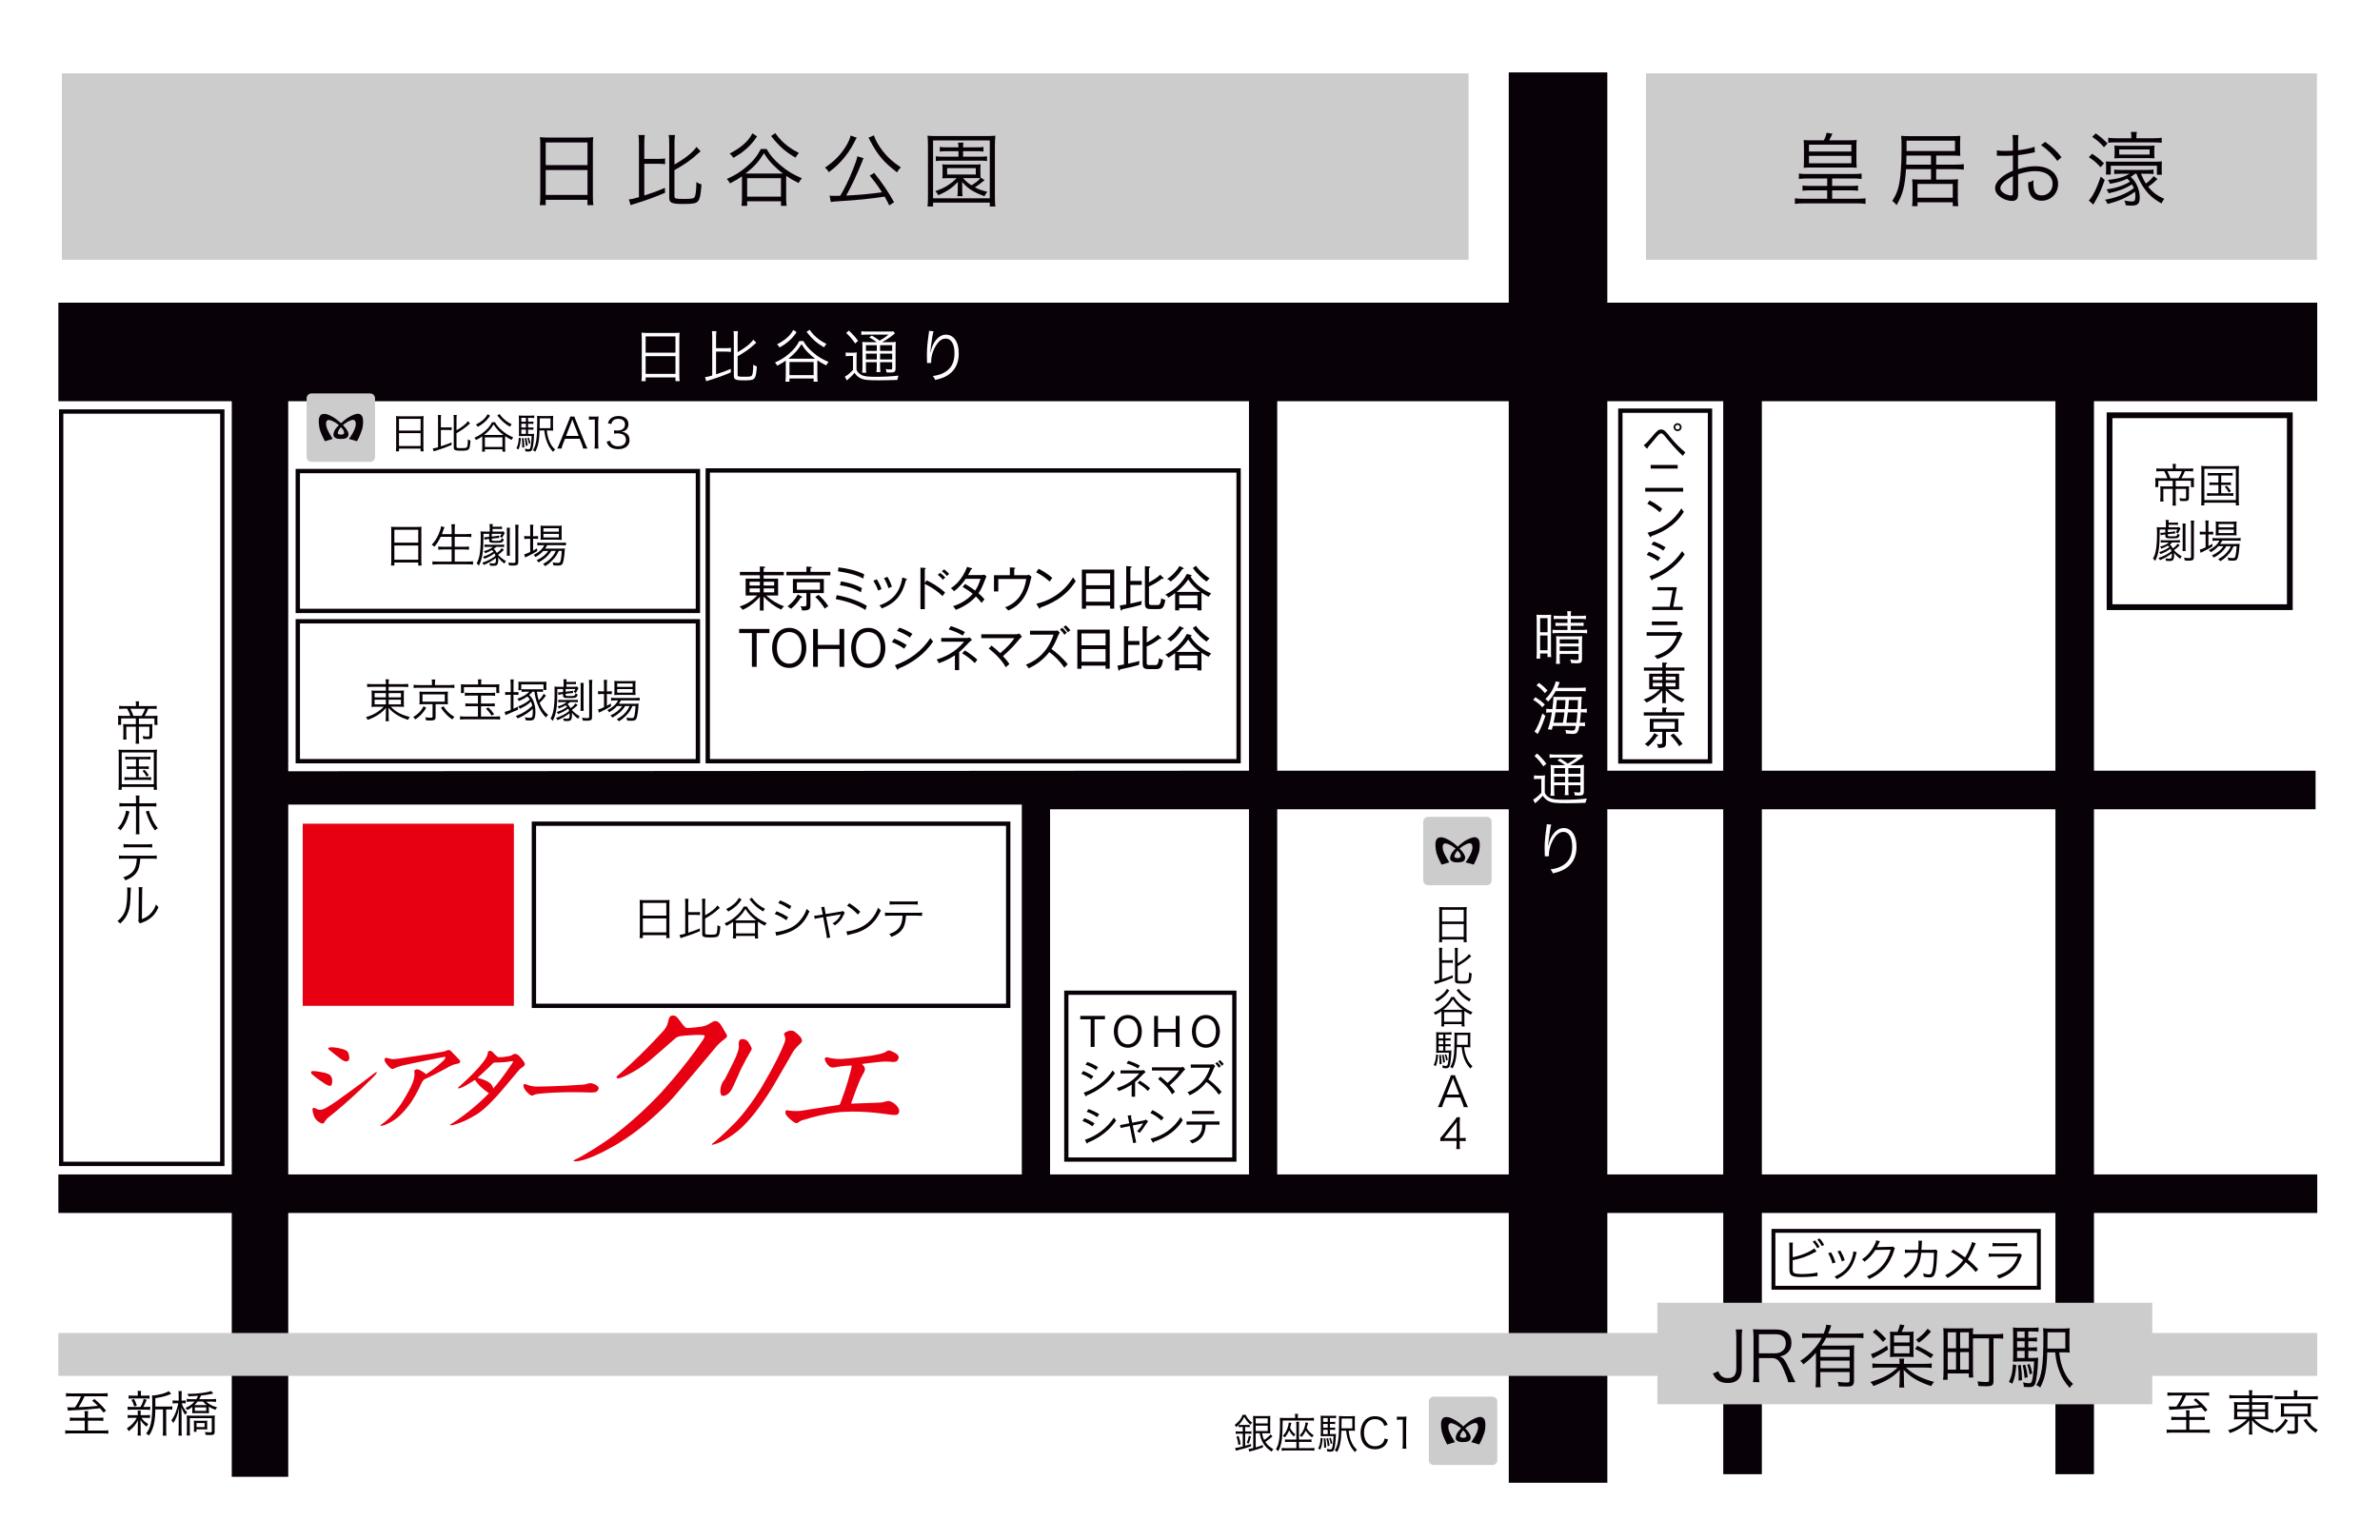 <?xml version="1.0" encoding="UTF-8"?><svg xmlns="http://www.w3.org/2000/svg" viewBox="0 0 900 582.44"><defs><style>.cls-1{fill:#fff;}.cls-2{stroke-width:1.64px;}.cls-2,.cls-3,.cls-4,.cls-5,.cls-6{fill:none;stroke:#080108;}.cls-3{stroke-width:1.47px;}.cls-7{isolation:isolate;}.cls-4{stroke-width:1.6px;}.cls-5{stroke-width:1.64px;}.cls-6{stroke-width:2.18px;}.cls-8{fill:#e70012;}.cls-9{fill:#ccc;}.cls-10{fill:#080108;}.cls-11{mix-blend-mode:multiply;}</style></defs><g class="cls-7"><g id="_レイヤー_2"><g id="_レイヤー_2-2"><g><rect class="cls-1" width="900" height="582.44"/><g class="cls-11"><rect class="cls-9" x="23.4" y="27.75" width="531.95" height="70.5"/><rect class="cls-9" x="622.43" y="27.75" width="253.72" height="70.5"/><rect class="cls-8" x="114.47" y="311.55" width="79.86" height="68.89"/><rect class="cls-2" x="201.9" y="311.55" width="179.36" height="68.89"/><rect class="cls-2" x="23.13" y="155.65" width="60.94" height="284.57"/><path class="cls-10" d="M876.26,151.74v-37.26h-268.45V27.39h-37.27V114.48H22.07v37.26H87.64V444.22H22.07v14.57H87.64v99.78h21.36v-99.78h461.55v102.04h37.27v-102.04h43.83v98.81h14.6v-98.81h111.01v98.81h14.58v-98.81h84.43v-14.57h-84.43v-138.13h83.8v-14.59h-83.8V151.74h84.43ZM386.4,444.22H109v-139.9H386.4v139.9Zm85.9,0h-75.22v-138.13h75.22v138.13Zm0-152.72l-363.31,.22V151.74H472.3v139.76Zm98.24,152.72h-87.56v-138.13h87.56v138.13Zm0-152.72h-87.56V151.74h87.56v139.76Zm81.1,152.72h-43.83v-138.13h43.83v138.13Zm0-152.72h-43.83V151.74h43.83v139.76Zm125.62,152.72h-111.01v-138.13h111.01v138.13Zm0-152.72h-111.01V151.74h111.01v139.76Z"/><polygon class="cls-9" points="876.26 504.19 813.89 504.19 813.89 492.75 626.74 492.75 626.74 504.19 22.07 504.19 22.07 520.41 626.74 520.41 626.74 531.15 813.89 531.15 813.89 520.41 876.26 520.41 876.26 504.19"/><path class="cls-9" d="M117.78,148.81c-1.02,0-1.84,.83-1.84,1.84v22.21c0,1,.81,1.83,1.84,1.83h22.21c1.01,0,1.83-.83,1.83-1.83v-22.21c0-1.01-.82-1.84-1.83-1.84h-22.21Z"/><path class="cls-9" d="M116.83,172.85v-22.21c0-.54,.41-.96,.94-.96h22.21c.53,0,.95,.43,.95,.96v22.21c0,.53-.43,.94-.95,.94h-22.21c-.53,0-.94-.41-.94-.94"/><path class="cls-10" d="M122.87,166.89l2.94-.88c-1.94-3-2.27-4.32-2.27-4.32-.52-1.83-.05-2.38-.05-2.38,.39-.58,.83-.48,.83-.48,.72,0,2.33,.87,2.33,.87,1.36,.78,2.61,2.22,2.61,2.22,.82,.92,.78,1.33,.78,1.33,.35,.76-.33,1.01-.33,1.01-.67,.28-1.35,.05-1.35,.05-.87-.16-.59-.82-.59-.82,.35-1.07,.91-1.65,.91-1.65,1.85-2.19,4.04-2.9,4.04-2.9,1.26-.39,1.5,.2,1.5,.2,.48,.62,.29,1.73,.29,1.73-.33,2.29-2.57,5.14-2.57,5.14l3.06,.88c.91-1.51,1.69-3.84,1.69-3.84,.82-1.89,.58-4.21,.58-4.21-.09-1.6-.83-1.95-.83-1.95-.67-.73-2.18-.21-2.18-.21-1.22,.41-2.66,1.29-2.66,1.29-1.77,1.1-3.98,3.39-3.98,3.39-1.27,1.3-1.41,2.32-1.41,2.32-.42,1.46,.44,1.8,.44,1.8,.77,.67,2.27,.53,2.27,.53,1.55,.06,2.19-.43,2.19-.43,.78-.53,.68-1.45,.68-1.45-.09-1.46-2.33-3.54-2.33-3.54-2.56-2.67-4.9-3.54-4.9-3.54-1.54-.78-2.53-.43-2.53-.43-1.17,.08-1.45,1.84-1.45,1.84-.2,2.28,.44,4.28,.44,4.28,.48,1.59,1.85,4.16,1.85,4.16"/><path class="cls-9" d="M540.03,308.95c-1.01,0-1.83,.83-1.83,1.83v22.22c0,.99,.82,1.83,1.83,1.83h22.22c1,0,1.82-.83,1.82-1.83v-22.22c0-1-.82-1.83-1.82-1.83h-22.22Z"/><path class="cls-9" d="M539.07,333v-22.22c0-.51,.42-.94,.96-.94h22.22c.52,0,.94,.43,.94,.94v22.22c0,.51-.42,.95-.94,.95h-22.22c-.54,0-.96-.43-.96-.95"/><path class="cls-10" d="M545.12,327.03l2.95-.86c-1.93-3.01-2.28-4.32-2.28-4.32-.53-1.84-.04-2.39-.04-2.39,.39-.58,.83-.47,.83-.47,.72,0,2.33,.87,2.33,.87,1.35,.77,2.61,2.24,2.61,2.24,.84,.91,.79,1.3,.79,1.3,.33,.78-.34,1.02-.34,1.02-.69,.29-1.36,.04-1.36,.04-.87-.15-.58-.81-.58-.81,.34-1.07,.92-1.66,.92-1.66,1.84-2.19,4.04-2.89,4.04-2.89,1.26-.4,1.48,.17,1.48,.17,.49,.64,.31,1.76,.31,1.76-.35,2.27-2.58,5.14-2.58,5.14l3.06,.86c.93-1.49,1.7-3.82,1.7-3.82,.82-1.89,.58-4.22,.58-4.22-.1-1.61-.83-1.94-.83-1.94-.68-.73-2.16-.19-2.16-.19-1.22,.39-2.69,1.26-2.69,1.26-1.73,1.11-3.98,3.4-3.98,3.4-1.26,1.3-1.4,2.32-1.4,2.32-.44,1.46,.44,1.8,.44,1.8,.78,.66,2.28,.53,2.28,.53,1.55,.05,2.17-.43,2.17-.43,.78-.55,.68-1.47,.68-1.47-.09-1.45-2.33-3.53-2.33-3.53-2.57-2.68-4.89-3.55-4.89-3.55-1.55-.77-2.52-.43-2.52-.43-1.16,.09-1.46,1.83-1.46,1.83-.19,2.28,.43,4.28,.43,4.28,.48,1.59,1.85,4.16,1.85,4.16"/><path class="cls-9" d="M542.16,528.27c-1.02,0-1.84,.79-1.84,1.8v22.22c0,1.01,.82,1.83,1.84,1.83h22.22c1,0,1.83-.82,1.83-1.83v-22.22c0-1.01-.82-1.8-1.83-1.8h-22.22Z"/><path class="cls-9" d="M541.21,552.3v-22.22c0-.51,.43-.93,.95-.93h22.22c.52,0,.94,.42,.94,.93v22.22c0,.53-.42,.95-.94,.95h-22.22c-.53,0-.95-.42-.95-.95"/><path class="cls-10" d="M547.25,546.35l2.96-.89c-1.94-3-2.28-4.32-2.28-4.32-.53-1.84-.04-2.38-.04-2.38,.39-.56,.82-.48,.82-.48,.75,0,2.34,.88,2.34,.88,1.34,.76,2.6,2.21,2.6,2.21,.83,.93,.79,1.31,.79,1.31,.33,.78-.34,1.02-.34,1.02-.69,.3-1.37,.04-1.37,.04-.87-.15-.58-.82-.58-.82,.35-1.07,.91-1.65,.91-1.65,1.84-2.18,4.03-2.91,4.03-2.91,1.26-.39,1.51,.18,1.51,.18,.48,.63,.3,1.76,.3,1.76-.35,2.28-2.58,5.14-2.58,5.14l3.06,.89c.93-1.51,1.7-3.85,1.7-3.85,.83-1.89,.58-4.21,.58-4.21-.09-1.61-.83-1.95-.83-1.95-.68-.72-2.19-.2-2.19-.2-1.21,.4-2.66,1.26-2.66,1.26-1.75,1.12-3.97,3.41-3.97,3.41-1.27,1.31-1.41,2.33-1.41,2.33-.43,1.44,.43,1.79,.43,1.79,.77,.68,2.28,.52,2.28,.52,1.54,.04,2.18-.44,2.18-.44,.78-.53,.67-1.45,.67-1.45-.09-1.45-2.32-3.54-2.32-3.54-2.57-2.67-4.91-3.53-4.91-3.53-1.54-.78-2.51-.43-2.51-.43-1.17,.08-1.45,1.83-1.45,1.83-.21,2.3,.43,4.27,.43,4.27,.48,1.6,1.84,4.19,1.84,4.19"/><g><path class="cls-10" d="M821.66,181.84h-5.5v2.39h-1.15c.05-.36,.07-.67,.07-1.18v-1c0-.51-.02-.86-.07-1.23,.39,.04,.96,.06,1.85,.06h2.73c-.3-.91-.61-1.63-1.17-2.66h-1.29c-.67,0-1.17,.02-1.71,.08v-1.15c.49,.06,1.04,.1,1.77,.1h4.47v-.61c0-.46-.04-.8-.11-1.17h1.29c-.08,.39-.11,.71-.11,1.15v.63h4.85c.74,0,1.26-.04,1.76-.1v1.15c-.55-.06-1.02-.08-1.7-.08h-1.42c-.49,1.18-.82,1.84-1.33,2.66h3.07c.81,0,1.22-.02,1.71-.06-.05,.41-.07,.7-.07,1.29v1.01c0,.48,.02,.79,.07,1.14h-1.16v-2.43h-5.77v2.15h3.42c.79,0,1.3-.02,1.63-.08-.04,.38-.06,.88-.06,1.49v2.9c0,.96-.37,1.24-1.65,1.24-.47,0-1.03-.03-1.69-.08-.04-.4-.11-.65-.26-1.05,.7,.11,1.37,.18,1.84,.18,.55,0,.69-.08,.69-.43v-3.23h-3.92v4.55c0,.68,.03,1.15,.12,1.77h-1.35c.08-.67,.11-1.17,.11-1.77v-4.55h-3.56v3.04c0,.82,.02,1.24,.09,1.73h-1.26c.06-.59,.09-1.1,.09-1.71v-2.53c0-.59-.02-.9-.07-1.54,.47,.06,.98,.08,1.67,.08h3.03v-2.15Zm2.15-.95c.55-.89,.92-1.66,1.27-2.66h-5.5c.62,1.23,.84,1.75,1.14,2.66h3.09Z"/><path class="cls-10" d="M832.47,178.35c0-.83-.03-1.43-.1-2.12,.56,.07,1.08,.09,2.01,.09h10.27c.92,0,1.42-.02,2.05-.09-.07,.64-.11,1.22-.11,2.12v10.46c0,1.26,.04,1.9,.11,2.36h-1.21v-1.05h-11.93v1.05h-1.2c.07-.46,.1-1.09,.1-2.36v-10.46Zm1.1,10.79h11.93v-11.84h-11.93v11.84Zm2.94-9.3c-.74,0-1.15,.02-1.62,.09v-1.1c.48,.08,.87,.1,1.62,.1h6.07c.77,0,1.24-.04,1.69-.1v1.1c-.48-.07-.9-.09-1.67-.09h-2.64v2.67h2.11c.78,0,1.12-.02,1.55-.08v1.08c-.43-.08-.83-.09-1.55-.09h-2.11v3.15h2.89c.71,0,1.19-.04,1.68-.1v1.13c-.5-.08-1.01-.11-1.68-.11h-6.55c-.71,0-1.19,.04-1.7,.11v-1.13c.48,.05,.98,.1,1.7,.1h2.59v-3.15h-1.84c-.72,0-1.14,0-1.56,.09v-1.08c.42,.06,.77,.08,1.56,.08h1.84v-2.67h-2.37Zm5.52,3.88c.7,.71,.98,1.08,1.61,2.05l-.8,.51c-.6-1.05-.88-1.43-1.53-2.14l.72-.43Z"/><path class="cls-10" d="M820.06,199.45h2.25c.68-.02,1.04-.02,1.1-.02,.32,0,.36,0,.64-.06l.52,.57q-.23,.44-.6,1.13c-.07,.12-.17,.31-.39,.69-.34-.23-.47-.29-.85-.43,.3-.36,.45-.61,.67-1.05h-3.62v1.02l1.48-.17c.55-.05,.86-.13,1.21-.23l.08,.9h-.16c-.27,0-.45,.02-1.13,.08l-1.48,.16v.43c0,.37,.14,.39,1.45,.39,1.92,0,1.99-.03,2.2-1,.33,.22,.51,.31,.82,.42-.34,1.23-.56,1.34-2.97,1.34-2.22,0-2.46-.11-2.46-1.09v-.37l-.52,.04c-.53,.08-.96,.16-1.25,.25l-.08-.93c.11,.02,.17,.02,.25,.02,.2,0,.54-.02,1.08-.08l.52-.05v-1.12h-2.13v1.19c0,5.53-.43,8.17-1.7,10.67-.23-.32-.47-.57-.84-.88,.51-.85,.77-1.59,1.03-2.8,.34-1.59,.5-3.76,.5-6.69,0-1.22-.02-1.76-.1-2.39,.49,.06,.98,.08,1.76,.08h1.69v-1.45c0-.55-.04-.97-.11-1.34h1.23c-.06,.31-.09,.48-.1,1h2.08c.75,0,1.11-.02,1.46-.11v1c-.45-.07-.73-.09-1.47-.09h-2.06v.99Zm4.22,6.77c-.86,.86-1.35,1.28-2.19,1.85,.7,.81,1.75,1.66,2.94,2.35-.26,.31-.43,.57-.59,.94-1.03-.78-1.7-1.44-2.32-2.29,.03,.32,.05,.52,.05,.8,0,.9-.17,1.64-.43,1.93-.28,.28-.66,.39-1.35,.39-.36,0-.79-.03-1.27-.05-.06-.36-.11-.55-.24-.95,.59,.08,1.06,.14,1.41,.14,.77,0,1-.3,1-1.26,0-.24,0-.43-.04-.74-1.26,.96-2.49,1.66-4.43,2.54-.19-.34-.21-.35-.62-.8,2.17-.78,3.53-1.5,4.92-2.59-.12-.43-.17-.6-.33-.92-1.31,.92-2.07,1.34-3.8,2.02-.12-.27-.29-.51-.5-.75,1.79-.58,2.62-.98,3.88-1.92-.24-.28-.32-.35-.58-.54-.75,.44-1.28,.69-2.49,1.16-.11-.28-.22-.45-.48-.77,1.53-.4,2.42-.81,3.41-1.59h-1.74c-.67,0-1.02,.02-1.4,.09v-1c.33,.08,.7,.1,1.45,.1h4.32c.79,0,1.15-.03,1.48-.1v1c-.31-.08-.69-.09-1.45-.09h-1.43c-.49,.43-.65,.55-.97,.78,.46,.32,.79,.75,1.15,1.47,.78-.51,1.33-1.03,1.82-1.77l.83,.6Zm2.24-8.19c-.06,.46-.08,.9-.08,1.87v6.58c0,1.13,.02,1.49,.08,1.93h-1.21c.06-.46,.08-.89,.08-1.93v-6.58c0-1.03-.02-1.45-.08-1.87h1.21Zm3.22-1.14c-.08,.48-.12,1.1-.12,2.08v11.59c0,.89-.12,1.16-.62,1.33-.31,.12-.75,.18-1.3,.18-.45,0-1.1-.03-1.52-.07-.08-.53-.14-.68-.31-1.08,.57,.11,1.25,.17,1.89,.17s.78-.1,.78-.52v-11.62c0-1.05-.04-1.58-.12-2.06h1.3Z"/><path class="cls-10" d="M834.05,201.15h-.7c-.63,0-1.02-.02-1.49-.08v1.13c.44-.04,.9-.08,1.45-.08h.74v4.91c-1.38,.63-1.57,.71-2.2,.84l.31,1.21c.16-.08,.64-.34,.92-.44,1-.45,2.57-1.32,3.57-1.96l-.08-1.02c-.65,.43-.9,.59-1.45,.87v-4.41h.4c.48,0,.93,.02,1.42,.06v-1.09c-.38,.04-.76,.06-1.42,.06h-.4v-2.38c0-.83,0-1.36,.09-1.9h-1.26c.06,.48,.1,1.09,.1,1.89v2.39Zm6.72,5.46c-.8,1.35-2.35,2.58-4.34,3.48,.35,.29,.53,.48,.74,.82,2.2-1.22,3.74-2.62,4.72-4.3h1.7c-.34,.82-.81,1.56-1.41,2.25-.92,1.06-1.83,1.79-3.37,2.6,.4,.32,.53,.44,.8,.82,.68-.43,.99-.65,1.39-.96,.63-.51,1.59-1.47,2.12-2.12,.63-.77,1.06-1.51,1.53-2.59h1.15c-.08,1.35-.2,2.44-.38,3.29-.23,1.04-.34,1.18-1.03,1.18-.6,0-1.24-.06-2.05-.2,.21,.39,.3,.69,.34,1.11,.54,.04,1.11,.08,1.5,.08,1.17,0,1.6-.16,1.9-.79,.31-.6,.63-2.56,.76-4.59,.03-.7,.05-.79,.08-1.01-.43,.05-.85,.06-1.69,.06h-5.69c.38-.51,.51-.73,.79-1.25h5.25c.75,0,1.28,0,1.71,.06v-1.09c-.38,.07-.88,.11-1.71,.11h-7.33c-.79,0-1.2-.04-1.58-.11v1.12c.34-.06,.84-.1,1.55-.1h1.05c-.7,1.44-1.96,2.59-3.99,3.61,.27,.22,.5,.46,.71,.77,1.24-.71,2.09-1.39,2.88-2.28h1.89Zm3.44-4.15c.67,0,1.2,.02,1.58,.04-.06-.31-.08-.73-.08-1.53v-2.15c0-.8,.02-1.14,.08-1.59-.48,.07-1.01,.09-1.79,.09h-4.49c-.75,0-1.13-.02-1.65-.09,.05,.5,.07,.72,.07,1.51v2.24c0,.66-.02,1.08-.07,1.55,.37-.04,.86-.06,1.57-.06h4.78Zm-5.26-4.25h5.76v1.26h-5.76v-1.26Zm0,2.11h5.76v1.3h-5.76v-1.3Z"/></g><g><path class="cls-10" d="M677.92,475.51c2.89-.51,6.84-2.12,8.15-3.34l.87,1.17c-.27,.12-.31,.13-.74,.36-2.77,1.5-5.12,2.33-8.28,2.94v2.51s0,.06-.02,.11v.19c0,1.2,.06,1.59,.37,1.89,.22,.24,.6,.36,1.31,.44,.52,.07,1.33,.11,2.02,.11,1.06,0,2.6-.11,3.93-.27,.74-.09,1.06-.16,1.7-.36l.11,1.38q-.33,.02-1.61,.16c-1.1,.13-3.37,.24-4.56,.24-2.03,0-3.16-.21-3.77-.71-.41-.35-.63-.84-.71-1.65-.02-.28-.03-.63-.03-1.35v-7.93c0-.7-.02-.99-.07-1.42h1.41c-.08,.44-.09,.71-.09,1.45v4.07Zm8.44-6.33c.79,.93,1.19,1.48,1.73,2.43l-.9,.48c-.53-1-.94-1.6-1.71-2.5l.88-.42Zm1.73-.77c.79,.9,1.18,1.48,1.71,2.43l-.89,.48c-.52-1-.94-1.61-1.71-2.49l.89-.42Z"/><path class="cls-10" d="M691.33,474.05c.71,1.18,1.19,2.32,1.61,3.83l1.17-.39c-.63-1.82-1.01-2.63-1.69-3.82l-1.09,.37Zm9.5-.74v.16c0,.21-.07,.61-.18,1.18-.31,1.32-.81,2.62-1.46,3.7-1.18,1.97-2.8,3.29-5.45,4.48,.39,.35,.53,.52,.8,.97,2.67-1.29,4.46-2.87,5.68-4.97,.62-1.07,1.23-2.64,1.52-3.85q.27-1.12,.37-1.39l-1.27-.27Zm-5.96,0c.74,1.3,1.28,2.55,1.59,3.77l1.13-.41c-.44-1.37-.76-2.05-1.66-3.68l-1.05,.31Z"/><path class="cls-10" d="M710.92,469.48q-.16,.23-.38,.71c-.45,.92-.6,1.22-.79,1.53q.22-.05,5.19-.14c.6,0,.65,0,.89-.11l.75,.71c-.16,.21-.16,.23-.35,.85-.71,2.42-1.98,4.75-3.44,6.45-1.57,1.81-3.47,3.17-5.98,4.3-.27-.5-.41-.67-.86-1.01,2.6-1.06,4.42-2.37,6.07-4.34,1.32-1.6,2.35-3.61,2.95-5.76l-5.8,.11c-1.04,1.68-2.42,3.19-4.11,4.46-.29-.43-.46-.58-.96-.9,1.82-1.18,3.13-2.61,4.32-4.7,.64-1.14,.99-1.91,1.08-2.52l1.41,.36Z"/><path class="cls-10" d="M725.39,472.74c.07-.88,.1-1.82,.1-2.58,0-.4,0-.58-.06-.9l1.38,.04q-.06,.4-.14,2.22c-.03,.54-.03,.74-.08,1.22l4.29-.02c.78,0,.8-.02,1.14-.12l.64,.55c-.11,.25-.12,.41-.14,1.03-.05,2.24-.26,4.83-.48,6.02-.41,2.34-.94,2.97-2.49,2.97-.55,0-1.22-.09-2.12-.3v-.2c0-.39-.03-.63-.2-1.08,.94,.31,1.66,.45,2.22,.45,.85,0,1.12-.42,1.44-2.13,.26-1.35,.42-3.54,.43-6.09h-4.81c-.22,2.2-.61,3.64-1.37,5.08-.96,1.77-2.56,3.39-4.5,4.56-.31-.5-.46-.64-.88-1.02,2.05-1.09,3.53-2.6,4.47-4.53,.59-1.2,.85-2.16,1.07-4.09l-3.12,.02c-1.02,0-1.21,0-1.83,.09v-1.31c.57,.11,.98,.13,1.84,.13l3.21-.02Z"/><path class="cls-10" d="M745.71,469.76c-.08,.5-.16,.77-.59,1.83-.6,1.49-1.21,2.73-2.03,4-1.93-1.4-2.78-1.97-4.47-2.98l-.86,.9c1.45,.8,3.07,1.85,4.63,3.11-1.89,2.54-4.08,4.4-6.84,5.74,.44,.35,.58,.51,.9,1.02,3-1.69,5.1-3.5,6.91-5.97,1.74,1.46,2.83,2.55,3.75,3.73l.95-1.07c-1.37-1.43-2.47-2.48-3.95-3.7,.88-1.34,1.41-2.38,2.53-5,.24-.58,.32-.74,.53-1.06l-1.45-.55Z"/><path class="cls-10" d="M752.01,475.39c.58-.08,1.09-.09,1.99-.09h8.97c-.78,2.12-1.56,3.38-2.79,4.5-1.28,1.19-2.8,1.96-5.1,2.61,.41,.51,.53,.69,.74,1.2,4.44-1.5,6.81-3.7,8.28-7.71,.29-.75,.33-.83,.48-1.08l-.63-.74c-.29,.11-.48,.12-1.12,.12h-8.81c-1.03,0-1.38-.02-2-.11v1.3Zm1.47-3.96c.47-.06,.88-.09,1.79-.09h5.77c.91,0,1.33,.03,1.79,.09v-1.33c-.49,.11-.84,.13-1.79,.13h-5.74c-.97,0-1.31-.02-1.81-.13v1.33Z"/></g><g><path class="cls-10" d="M147.96,212.06c0,.78-.04,1.32-.11,1.85h1.28v-1.14h9.03v1.14h1.28c-.08-.55-.11-1.03-.11-1.87v-11.22c0-.66,.01-1.09,.09-1.6-.51,.08-.99,.09-1.8,.09h-7.87c-.81,0-1.31-.02-1.87-.09,.07,.51,.08,1.02,.08,1.72v11.12Zm1.17-11.68h9.03v4.88h-9.03v-4.88Zm0,5.95h9.03v5.37h-9.03v-5.37Z"/><path class="cls-10" d="M166.65,203.05c-.75,1.54-1.42,2.59-2.4,3.75-.35-.35-.55-.52-.99-.74,1.4-1.5,2.4-3.21,3.13-5.37,.27-.76,.37-1.15,.39-1.64l1.31,.34c-.13,.25-.21,.51-.35,.93-.05,.15-.26,.74-.63,1.7h3.68v-1.86c0-.7-.04-1.21-.13-1.86h1.41c-.08,.58-.12,1.12-.12,1.86v1.86h4.3c.79,0,1.4-.04,1.99-.12v1.25c-.64-.08-1.2-.11-1.97-.11h-4.32v3.77h3.53c.87,0,1.41-.04,1.87-.11v1.22c-.52-.07-1.06-.1-1.87-.1h-3.53v4.59h4.87c.89,0,1.47-.04,2.06-.12v1.27c-.66-.09-1.18-.12-2.05-.12h-11.23c-.84,0-1.43,.04-2.07,.12v-1.27c.62,.08,1.18,.12,2.05,.12h5.2v-4.59h-3.21c-.8,0-1.36,.04-1.85,.1v-1.22c.47,.08,.98,.11,1.85,.11h3.21v-3.77h-4.13Z"/><path class="cls-10" d="M186.28,201.08h2.28c.69-.02,1.05-.02,1.12-.02,.32,0,.36-.03,.64-.08l.55,.6q-.25,.44-.62,1.13c-.06,.12-.17,.32-.4,.71-.33-.24-.47-.29-.86-.44,.3-.36,.45-.61,.68-1.07h-3.69v1.04l1.5-.17c.56-.06,.9-.13,1.24-.24l.07,.92h-.16c-.27,0-.45,.02-1.15,.08l-1.5,.18v.42c0,.38,.13,.43,1.46,.43,1.96,0,2.04-.04,2.24-1.03,.34,.22,.5,.31,.83,.42-.34,1.26-.57,1.36-3.02,1.36-2.27,0-2.51-.1-2.51-1.1v-.39l-.52,.05c-.54,.07-.98,.16-1.28,.25l-.08-.95c.12,0,.19,0,.26,0,.2,0,.54,0,1.1-.07l.52-.07v-1.14h-2.17v1.22c0,5.62-.43,8.31-1.73,10.84-.23-.32-.47-.58-.85-.89,.53-.88,.79-1.64,1.06-2.86,.34-1.62,.5-3.83,.5-6.81,0-1.25-.02-1.78-.09-2.43,.48,.08,1,.09,1.78,.09h1.72v-1.49c0-.55-.04-.98-.11-1.36h1.26c-.06,.31-.08,.49-.1,1.02h2.12c.75,0,1.12-.02,1.46-.1v1.01c-.45-.07-.74-.08-1.48-.08h-2.1v1.02Zm4.28,6.88c-.87,.89-1.38,1.29-2.21,1.87,.71,.83,1.77,1.7,2.99,2.4-.27,.32-.44,.58-.59,.94-1.05-.79-1.73-1.45-2.36-2.33,.03,.34,.04,.55,.04,.82,0,.93-.17,1.66-.43,1.96-.27,.28-.68,.39-1.37,.39-.38,0-.81-.02-1.3-.05-.06-.37-.11-.55-.25-.96,.62,.08,1.08,.13,1.44,.13,.79,0,1.03-.29,1.03-1.28,0-.25,0-.43-.05-.76-1.3,.98-2.53,1.7-4.52,2.59-.19-.34-.21-.35-.63-.81,2.2-.78,3.58-1.52,5-2.64-.13-.43-.17-.61-.34-.93-1.33,.93-2.08,1.36-3.86,2.05-.12-.28-.3-.53-.51-.77,1.82-.59,2.66-1.01,3.96-1.95-.24-.31-.33-.37-.59-.56-.77,.45-1.29,.7-2.55,1.19-.1-.29-.23-.47-.49-.78,1.56-.43,2.46-.84,3.47-1.63h-1.77c-.68,0-1.05,0-1.45,.09v-1c.35,.07,.73,.09,1.5,.09h4.39c.81,0,1.16-.02,1.51-.09v1c-.32-.08-.7-.09-1.47-.09h-1.45c-.51,.43-.66,.55-1.01,.78,.49,.33,.81,.77,1.18,1.5,.81-.52,1.34-1.05,1.85-1.81l.84,.62Zm2.29-8.34c-.07,.47-.08,.93-.08,1.91v6.7c0,1.15,.01,1.49,.08,1.94h-1.23c.06-.46,.07-.88,.07-1.94v-6.7c0-1.05-.01-1.47-.07-1.91h1.23Zm3.27-1.15c-.08,.49-.13,1.11-.13,2.12v11.78c0,.91-.11,1.19-.62,1.37-.31,.13-.77,.18-1.33,.18-.46,0-1.12-.02-1.54-.05-.09-.55-.15-.71-.32-1.1,.59,.1,1.28,.14,1.93,.14s.79-.09,.79-.52v-11.82c0-1.06-.03-1.61-.11-2.1h1.33Z"/><path class="cls-10" d="M200.5,202.81h-.71c-.63,0-1.06-.02-1.53-.1v1.16c.46-.05,.93-.08,1.49-.08h.75v4.99c-1.42,.64-1.59,.73-2.25,.86l.33,1.22c.15-.09,.65-.32,.93-.45,1.03-.45,2.62-1.33,3.64-1.97l-.08-1.05c-.66,.43-.92,.59-1.48,.89v-4.49h.42c.48,0,.95,.01,1.45,.08v-1.13c-.39,.06-.77,.08-1.45,.08h-.42v-2.41c0-.86,0-1.41,.11-1.95h-1.29c.06,.49,.1,1.1,.1,1.93v2.43Zm6.83,5.56c-.82,1.35-2.4,2.62-4.42,3.54,.37,.28,.56,.5,.75,.83,2.24-1.24,3.81-2.66,4.8-4.37h1.73c-.35,.83-.82,1.57-1.43,2.29-.95,1.08-1.88,1.82-3.43,2.66,.4,.32,.55,.43,.81,.82,.7-.43,1.01-.66,1.42-.98,.64-.51,1.62-1.5,2.15-2.15,.65-.78,1.08-1.54,1.56-2.63h1.17c-.07,1.35-.19,2.48-.37,3.35-.23,1.05-.35,1.18-1.05,1.18-.62,0-1.26-.04-2.08-.19,.21,.4,.29,.7,.34,1.14,.55,.04,1.13,.06,1.53,.06,1.19,0,1.63-.17,1.95-.8,.31-.61,.63-2.61,.77-4.67,.03-.7,.04-.8,.08-1.03-.43,.07-.85,.08-1.71,.08h-5.78c.38-.53,.52-.75,.8-1.28h5.35c.77,0,1.29,.03,1.73,.06v-1.09c-.39,.06-.89,.11-1.73,.11h-7.47c-.81,0-1.22-.04-1.6-.11v1.13c.34-.07,.85-.1,1.57-.1h1.06c-.71,1.47-1.99,2.64-4.05,3.68,.28,.22,.51,.48,.71,.8,1.27-.73,2.14-1.42,2.94-2.32h1.93Zm3.5-4.24c.69,0,1.23,.02,1.61,.06-.05-.32-.07-.77-.07-1.57v-2.19c0-.8,.01-1.17,.07-1.63-.49,.07-1.01,.09-1.81,.09h-4.56c-.77,0-1.16-.02-1.68-.09,.05,.51,.07,.74,.07,1.54v2.27c0,.67-.01,1.1-.07,1.57,.39-.05,.87-.07,1.59-.07h4.86Zm-5.34-4.32h5.85v1.28h-5.85v-1.28Zm0,2.13h5.85v1.33h-5.85v-1.33Z"/></g><g><path class="cls-10" d="M51.4,271.74h-5.6v2.43h-1.17c.04-.37,.06-.69,.06-1.19v-1.02c0-.53-.02-.88-.06-1.26,.39,.04,.97,.07,1.88,.07h2.79c-.31-.93-.62-1.67-1.2-2.71h-1.31c-.69,0-1.2,.02-1.73,.09v-1.18c.48,.08,1.04,.1,1.8,.1h4.55v-.63c0-.47-.04-.8-.11-1.18h1.32c-.08,.41-.11,.71-.11,1.18v.64h4.92c.76,0,1.29-.03,1.81-.1v1.18c-.56-.07-1.05-.09-1.73-.09h-1.45c-.49,1.2-.82,1.87-1.35,2.71h3.13c.83,0,1.25-.03,1.74-.07-.06,.41-.08,.71-.08,1.31v1.03c0,.49,.02,.79,.08,1.15h-1.18v-2.46h-5.88v2.18h3.48c.82,0,1.32-.02,1.66-.08-.05,.39-.07,.9-.07,1.53v2.93c0,.98-.37,1.26-1.68,1.26-.47,0-1.05-.03-1.72-.07-.05-.43-.12-.67-.25-1.08,.71,.11,1.4,.18,1.86,.18,.56,0,.7-.09,.7-.43v-3.29h-3.98v4.63c0,.69,.04,1.17,.12,1.81h-1.38c.08-.69,.12-1.18,.12-1.81v-4.63h-3.62v3.09c0,.83,.02,1.27,.09,1.76h-1.28c.06-.59,.08-1.12,.08-1.73v-2.59c0-.58-.01-.9-.07-1.56,.49,.06,1,.08,1.69,.08h3.1v-2.18Zm2.18-.96c.56-.91,.94-1.7,1.3-2.71h-5.6c.64,1.26,.86,1.8,1.16,2.71h3.14Z"/><path class="cls-10" d="M44.91,285.67c0-.84-.04-1.45-.1-2.15,.57,.07,1.1,.1,2.04,.1h10.45c.93,0,1.43-.03,2.08-.1-.06,.65-.11,1.25-.11,2.15v10.65c0,1.27,.04,1.92,.11,2.4h-1.23v-1.06h-12.13v1.06h-1.22c.06-.48,.1-1.1,.1-2.4v-10.65Zm1.12,10.98h12.13v-12.05h-12.13v12.05Zm2.99-9.46c-.75,0-1.17,.03-1.64,.08v-1.11c.49,.08,.88,.11,1.64,.11h6.17c.79,0,1.26-.04,1.72-.11v1.11c-.49-.05-.91-.08-1.69-.08h-2.7v2.71h2.15c.79,0,1.14-.02,1.58-.09v1.1c-.44-.07-.85-.09-1.58-.09h-2.15v3.2h2.94c.72,0,1.22-.04,1.71-.1v1.15c-.51-.07-1.03-.11-1.71-.11h-6.66c-.72,0-1.2,.04-1.73,.11v-1.15c.49,.07,1,.1,1.73,.1h2.63v-3.2h-1.87c-.73,0-1.15,.02-1.59,.09v-1.1c.44,.08,.79,.09,1.59,.09h1.87v-2.71h-2.41Zm5.61,3.95c.72,.71,1,1.1,1.65,2.09l-.83,.52c-.62-1.06-.89-1.45-1.56-2.16l.74-.44Z"/><path class="cls-10" d="M48.98,306.95c-.07,.2-.07,.21-.29,1.03-.64,2.38-1.61,4.26-3.06,6.05-.42-.38-.6-.5-1.16-.75,.77-.79,1.16-1.31,1.67-2.28,.82-1.53,1.41-3.23,1.52-4.4l1.33,.34Zm2.45-4.28c0-.9-.01-1.33-.1-1.77h1.44c-.08,.46-.09,.78-.09,1.82v1.13h4.4c1.02,0,1.44-.02,2.05-.11v1.33c-.59-.07-1.08-.09-2.01-.09h-4.44v8.71c0,.97,.02,1.4,.09,1.85h-1.44c.09-.45,.1-.92,.1-1.84v-8.73h-4.28c-.93,0-1.41,.02-2.01,.09v-1.33c.61,.09,1.03,.11,2.03,.11h4.26v-1.18Zm4.91,3.96c.11,.52,.28,1.01,.65,1.95,.8,2.04,1.54,3.32,2.71,4.69-.5,.27-.67,.41-1.1,.82-.82-1.11-1.26-1.84-1.82-2.99-.42-.87-.95-2.15-1.23-3.02-.19-.56-.3-.83-.44-1.13l1.22-.32Z"/><path class="cls-10" d="M53.04,324.77c-.02,.53-.08,1.17-.2,1.86-.29,2.05-1.03,3.49-2.35,4.61-.77,.67-1.65,1.15-3.08,1.73-.24-.52-.39-.71-.82-1.13,2.29-.74,3.7-1.86,4.43-3.45,.4-.88,.67-2.26,.7-3.62h-4.73c-.91,0-1.42,0-2.01,.08v-1.29c.61,.09,1.02,.11,2.03,.11h10.23c1,0,1.42-.02,2.03-.11v1.29c-.59-.08-1.1-.08-2.01-.08h-4.19Zm-6.32-5.54c.58,.11,.93,.13,2.02,.13h6.8c1.08,0,1.43-.02,2.01-.13v1.33c-.53-.07-.98-.09-2-.09h-6.84c-1,0-1.45,.02-1.99,.09v-1.33Z"/><path class="cls-10" d="M48.07,335.64c.05,.41,.07,.61,.07,1.24,0,3.69-.24,5.98-.79,7.5-.57,1.63-1.52,2.89-2.96,4.04,.52,.31,.7,.48,1.05,.93,1.59-1.53,2.43-2.69,3.02-4.32,.67-1.76,.8-3.05,.94-7.79q.03-1.07,.11-1.51l-1.46-.08Zm4.36-.12q.07,.4,.07,1.54l-.1,10.23c0,.75-.03,.89-.12,1.19l.7,.8c.15-.09,.2-.11,.4-.18q.25-.1,.56-.22c1.03-.4,1.73-.75,2.51-1.29,1.49-1.02,2.65-2.47,3.5-4.49-.47-.37-.6-.54-.97-1.01-.43,1.34-1.11,2.51-2.06,3.5-.91,.93-1.81,1.48-3.26,2.04l.1-10.57c0-.8,.03-1.12,.11-1.53h-1.44Z"/></g><g><path class="cls-10" d="M241.95,342.06c0-.69-.02-1.19-.08-1.68,.56,.06,1.05,.08,1.84,.08h7.74c.78,0,1.26-.02,1.76-.08-.07,.49-.08,.92-.08,1.58v11.01c0,.83,.03,1.3,.09,1.84h-1.25v-1.11h-8.87v1.11h-1.25c.07-.51,.11-1.05,.11-1.82v-10.93Zm1.14,4.27h8.87v-4.81h-8.87v4.81Zm0,6.32h8.87v-5.28h-8.87v5.28Z"/><path class="cls-10" d="M260.25,352.78c2.44-.79,2.45-.81,4.38-1.62l.02,1.05c-2.1,.9-3.95,1.57-6.41,2.32-.4,.11-.62,.2-.9,.31l-.37-1.23c.67-.07,1.08-.18,2.15-.48v-11.48c0-.73-.03-1.18-.1-1.72h1.34c-.06,.46-.1,.96-.1,1.72v3.36h2.88c.75,0,1.13-.02,1.54-.11v1.24c-.39-.07-.85-.1-1.54-.1h-2.88v6.74Zm6.41,.2c0,.45,.27,.53,1.94,.53s2.08-.08,2.28-.34c.28-.35,.39-1.3,.43-3.25,.4,.25,.66,.38,1.09,.5-.16,2.14-.34,3.05-.75,3.55-.36,.47-1.06,.61-3.07,.61-2.54,0-3.04-.23-3.04-1.37v-11.56c0-.84-.04-1.28-.11-1.72h1.33c-.07,.51-.11,1-.11,1.72v4.56c2.32-1.34,3.87-2.56,4.67-3.75l.88,.94c-.27,.23-.42,.36-.64,.54-1.29,1.22-2.9,2.34-4.91,3.46v5.58Z"/><path class="cls-10" d="M282.44,342.9c.85,1.42,1.61,2.31,2.99,3.48,1.41,1.19,2.57,1.9,4.5,2.73-.24,.27-.51,.69-.68,1.02-1.25-.63-1.78-.94-2.64-1.52,0,.2,0,.39,0,.91v3.69c0,.76,.04,1.26,.1,1.76h-1.21v-.96h-7.18v.96h-1.2c.07-.48,.11-1.03,.11-1.76v-4.52c-.73,.51-1.2,.81-2.55,1.52-.22-.42-.36-.63-.67-.95,1.83-.83,2.92-1.51,4.22-2.65,1.4-1.19,2.16-2.13,3.02-3.72h1.2Zm-2.01-2.67c-.95,1.39-1.65,2.16-2.79,3.05-.73,.59-.84,.66-2.24,1.5-.34-.48-.46-.62-.81-.91,1.27-.67,2.03-1.16,2.77-1.78,.93-.78,1.42-1.38,2.07-2.51l.98,.65Zm4.84,7.9h.65c-.82-.62-1.48-1.22-2.18-1.92-.74-.76-1.12-1.24-1.85-2.41-1.18,1.88-2,2.79-3.93,4.33h7.3Zm-6.95,4.9h7.18v-3.92h-7.18v3.92Zm5.97-13.49c.98,1.32,1.68,2.02,2.86,2.91,.61,.45,1.12,.75,2.16,1.3-.21,.22-.49,.61-.72,.99-2.22-1.29-3.43-2.39-5.19-4.58l.89-.63Z"/><path class="cls-10" d="M293.65,344.66c1.63,.67,2.87,1.3,4.37,2.24l-.67,1.16c-1.24-.91-2.82-1.76-4.38-2.35l.69-1.05Zm-.44,7.85c1.11,0,2.9-.42,4.62-1.07,2.13-.81,3.77-2.02,5.15-3.84,.97-1.25,1.54-2.33,2.07-3.84,.42,.45,.59,.59,1.06,.91-1.5,3.57-3.6,5.91-6.62,7.4-1.21,.61-2.94,1.18-4.34,1.49-.28,.04-.59,.12-.93,.19-.35,.07-.41,.1-.67,.18l-.35-1.42Zm1.78-11.97c1.69,.69,2.8,1.26,4.27,2.18l-.7,1.14c-1.2-.88-2.99-1.83-4.24-2.26l.67-1.06Z"/><path class="cls-10" d="M310.83,344.4c-.17-.86-.17-.88-.32-1.25l1.26-.19c0,.35,0,.4,.19,1.29l.27,1.48,5.77-.95c.37-.06,.53-.1,.74-.21l.72,.64c-.16,.23-.22,.34-.4,.75-.74,1.74-1.76,2.98-3.33,4.04-.33-.35-.48-.48-.92-.73,1.51-.88,2.37-1.78,3.1-3.3,.02-.05,.04-.09,.07-.15q-.19,.05-.44,.1l-5.13,.84,1.25,6.46q.16,.95,.32,1.37l-1.33,.23c0-.41-.02-.77-.15-1.38l-1.2-6.51-1.7,.3c-.72,.1-1.05,.19-1.49,.34l-.24-1.22c.54,0,.87-.03,1.59-.16l1.66-.28-.28-1.51Z"/><path class="cls-10" d="M320.44,353.72c.43-.13,.57-.17,1.04-.29,2.86-.63,4.64-1.35,6.4-2.54,2.27-1.57,3.86-3.58,5.24-6.57-.48-.33-.65-.48-1.04-1.02-1.39,3.65-3.69,6.18-7.02,7.65-1.59,.74-3.65,1.28-4.99,1.32l.37,1.45Zm-.11-11.17c1.48,.91,2.84,2.03,4.08,3.37l.9-1.06c-1.24-1.23-2.31-2.06-4.14-3.23l-.83,.92Z"/><path class="cls-10" d="M342.61,346.32c-.02,.51-.09,1.15-.19,1.81-.3,2.03-1.02,3.45-2.32,4.54-.77,.65-1.62,1.14-3.03,1.7-.24-.51-.37-.71-.81-1.12,2.25-.71,3.65-1.82,4.34-3.38,.4-.86,.66-2.21,.7-3.54h-4.67c-.89,0-1.4,.02-1.97,.07v-1.26c.6,.09,1.02,.11,1.99,.11h10.05c.99,0,1.39-.02,2-.11v1.26c-.59-.05-1.08-.07-1.97-.07h-4.13Zm-6.2-5.46c.57,.1,.91,.12,1.98,.12h6.68c1.06,0,1.4-.02,1.98-.12v1.31c-.52-.08-.96-.09-1.96-.09h-6.72c-1,0-1.45,.02-1.96,.09v-1.31Z"/></g><g><path class="cls-10" d="M145.91,259.8v1.45h-3.47c-1.05,0-1.52-.02-1.94-.11,.05,.56,.07,.88,.07,1.89v2.53c0,.96-.02,1.27-.06,1.63v.23c.47-.09,.89-.11,2.01-.11h2.56c-.67,.79-1.31,1.31-2.45,2.05-1.39,.89-2.64,1.43-4.24,1.87,.27,.32,.38,.52,.65,1.05,1.91-.68,3.45-1.48,4.87-2.56,.89-.69,1.31-1.08,2.06-1.99-.04,.49-.06,1.01-.06,1.34v1.76c0,.91-.03,1.35-.12,1.95h1.29c-.1-.55-.12-1.02-.12-1.95v-1.79c0-.32-.02-.9-.05-1.37,1.09,1.26,2.08,2.07,3.46,2.88,1.26,.73,2.36,1.2,3.93,1.73,.24-.52,.35-.69,.67-1.1-3.24-.81-5.32-1.93-7.21-3.89h3.01c1.05,0,1.53,.02,2.01,.11-.07-.55-.07-.8-.07-1.85v-2.57c0-.96,.02-1.35,.07-1.84-.48,.07-.9,.09-2.01,.09h-3.81v-1.45h5.27c.94,0,1.65,.03,2.15,.1v-1.23c-.47,.09-1.05,.12-2.19,.12h-5.23v-.13c0-.68,.03-1.17,.12-1.69h-1.29c.09,.53,.12,.91,.12,1.69v.13h-4.96c-.99,0-1.52-.04-2.11-.12v1.23c.57-.08,1.02-.1,2.06-.1h5.01Zm0,2.34v1.62h-4.26v-1.62h4.26Zm0,2.51v1.77h-4.26v-1.77h4.26Zm1.06-2.51h4.65v1.62h-4.65v-1.62Zm0,2.51h4.65v1.77h-4.65v-1.77Z"/><path class="cls-10" d="M160.2,267.13c-.58,1.07-.97,1.61-1.69,2.34-.69,.7-1.21,1.1-2.26,1.74,.35,.29,.47,.43,.79,.9,1.86-1.29,2.86-2.33,4.13-4.38l-.98-.6Zm3.14-8.01h-4.97c-.87,0-1.42-.04-1.94-.13v1.25c.48-.09,.93-.11,1.87-.11h11.61c.98,0,1.45,.02,1.92,.11v-1.25c-.51,.09-1.07,.13-1.95,.13h-5.4v-.65c0-.65,.04-1.11,.13-1.46h-1.38c.09,.45,.12,.9,.12,1.46v.65Zm.23,7.22v4.7c0,.36-.13,.42-.9,.42-.57,0-1.17-.04-1.88-.17,.19,.47,.25,.68,.3,1.16,.59,.03,1.32,.07,1.71,.07,1.46,0,1.92-.31,1.92-1.3v-4.87h3.06c.66,0,1.13,.02,1.58,.05-.04-.44-.05-.79-.05-1.4v-1.97c0-.68,.02-1.03,.07-1.45-.39,.05-.77,.06-1.6,.06h-7.62c-.73,0-1.06,0-1.56-.06,.06,.51,.07,.77,.07,1.45v1.97c0,.63-.01,.96-.07,1.42,.52-.05,.86-.07,1.56-.07h3.42Zm-3.81-3.71h8.43v2.75h-8.43v-2.75Zm6.98,5.1c.82,1.17,1.26,1.71,2.09,2.57,.74,.75,1.18,1.1,2.21,1.81,.23-.37,.46-.64,.8-.96-1.17-.7-1.69-1.1-2.43-1.83-.71-.71-1.06-1.16-1.71-2.2l-.96,.61Z"/><path class="cls-10" d="M180.74,263.09v3.02h-3.16c-.77,0-1.14-.02-1.59-.08v1.16c.46-.06,.85-.08,1.59-.08h3.16v3.92h-4.91c-.68,0-1.27-.04-1.87-.12v1.27c.55-.09,1.22-.12,1.91-.12h11.39c.65,0,1.3,.04,1.85,.12v-1.27c-.57,.08-1.18,.12-1.81,.12h-5.41v-3.92h3.64c.74,0,1.12,.02,1.57,.08v-1.16c-.44,.06-.79,.08-1.57,.08h-3.64v-3.02h3.56c.74,0,1.25,.04,1.78,.11v-1.22c-.45,.08-.94,.11-1.78,.11h-7.87c-.83,0-1.31-.04-1.79-.11v1.22c.49-.07,1.05-.11,1.79-.11h3.16Zm.07-4.21h-4.79c-.73,0-1.25,0-1.74-.07,.05,.39,.06,.68,.06,1.18v.95c0,.5,0,.85-.06,1.2h1.15v-2.24h12.25v2.24h1.15c-.05-.34-.08-.71-.08-1.2v-.95c0-.52,.03-.84,.08-1.18-.51,.06-1.02,.07-1.76,.07h-5.12v-.83c0-.39,.04-.69,.12-1.07h-1.38c.09,.38,.12,.69,.12,1.1v.8Zm6.06,11.26c-.78-1.1-1.33-1.73-2.21-2.57l-.88,.48c.78,.75,1.41,1.51,2.13,2.61l.96-.52Z"/><path class="cls-10" d="M193.11,258.9c0-.81-.04-1.45-.1-1.92h1.27c-.07,.55-.1,1.1-.1,1.94v2.88h.43c.67,0,1.02,0,1.44-.07v1.11c-.51-.04-1-.06-1.45-.06h-.43v5.31c.65-.27,.91-.41,1.69-.79l.04,1.1c-1.76,.8-2.58,1.17-3.45,1.52-.66,.27-1.09,.44-1.29,.56l-.32-1.22c.43-.05,1.1-.28,2.27-.74v-5.74h-.56c-.54,0-1.03,.04-1.52,.08v-1.15c.48,.08,.92,.08,1.54,.08h.55v-2.9Zm8.24,2.74c-.41,.45-.67,.74-1.25,1.22,.98,.93,1.52,1.84,1.92,3.18,.32,1.15,.45,2.04,.45,3.41s-.26,2.38-.75,2.75c-.3,.23-.76,.33-1.47,.33-.42,0-.72-.02-1.48-.1-.04-.44-.11-.73-.29-1.16,.81,.17,1.34,.25,1.79,.25s.77-.1,.91-.29c.19-.28,.3-.91,.3-1.96,0-.44-.02-.71-.06-1.19-1.44,1.44-3.31,2.64-5.66,3.66-.22-.39-.38-.6-.72-.91,2.48-.91,4.55-2.19,6.22-3.85-.12-.64-.24-1.05-.45-1.6-1.29,1.17-2.36,1.84-4.24,2.69-.17-.36-.31-.54-.63-.88,1.88-.71,3.45-1.64,4.44-2.61-.29-.46-.5-.72-.96-1.17-.94,.69-1.87,1.2-3.2,1.76-.13-.33-.29-.54-.61-.86,2.05-.73,3.45-1.54,4.54-2.68h-1.61c-.52,0-.91,.02-1.3,.07v-1.06c.41,.06,.75,.08,1.33,.08h5.42c.62,0,.94-.02,1.34-.08v1.06c-.41-.05-.75-.07-1.26-.07h-1.05c.35,2.04,.39,2.26,.69,3.25,.84-.81,1.45-1.6,1.88-2.46l.87,.69c-1.09,1.42-1.43,1.8-2.42,2.71,.4,1.01,.86,1.86,1.42,2.66,.53,.75,.95,1.21,1.81,1.93-.39,.32-.55,.52-.83,.97-1.43-1.51-2.36-2.96-3.14-4.97-.58-1.48-.83-2.41-1.22-4.78h-.73Zm-5.28-2.66c0-.49-.02-.81-.06-1.13,.39,.03,.79,.04,1.57,.04h7.49c.76,0,1.23-.02,1.57-.04-.03,.32-.05,.52-.05,1.17v.97c0,.38,.02,.67,.05,.96h-1.12v-2.08h-8.41v2.18h-1.1c.04-.31,.06-.64,.06-1v-1.06Z"/><path class="cls-10" d="M214.17,259.77h2.29c.68-.02,1.05-.02,1.12-.02,.32,0,.36-.02,.65-.07l.53,.59q-.23,.44-.62,1.14c-.06,.12-.17,.32-.39,.71-.34-.23-.47-.31-.85-.44,.3-.37,.45-.61,.68-1.07h-3.68v1.03l1.49-.17c.56-.05,.89-.12,1.25-.23l.07,.9h-.16c-.28,0-.45,.03-1.15,.1l-1.49,.17v.42c0,.39,.12,.43,1.46,.43,1.96,0,2.03-.04,2.24-1.03,.33,.23,.51,.32,.84,.42-.35,1.27-.58,1.37-3.03,1.37-2.25,0-2.5-.11-2.5-1.1v-.39l-.53,.05c-.54,.06-.97,.16-1.28,.24l-.07-.95c.12,.02,.18,.02,.25,.02,.21,0,.55-.02,1.1-.09l.53-.05v-1.14h-2.17v1.21c0,5.63-.43,8.32-1.73,10.85-.23-.32-.47-.57-.85-.9,.52-.86,.78-1.61,1.05-2.83,.35-1.64,.51-3.85,.51-6.82,0-1.25-.02-1.79-.08-2.43,.49,.07,.99,.08,1.78,.08h1.71v-1.49c0-.57-.03-.98-.1-1.36h1.25c-.07,.31-.09,.48-.11,1.01h2.12c.75,0,1.12-.02,1.47-.1v1.02c-.45-.08-.74-.09-1.49-.09h-2.1v1.02Zm4.29,6.89c-.88,.87-1.39,1.3-2.24,1.86,.72,.83,1.79,1.7,2.99,2.41-.26,.31-.44,.57-.59,.94-1.05-.79-1.73-1.46-2.36-2.32,.04,.32,.05,.54,.05,.82,0,.92-.17,1.65-.44,1.96-.28,.28-.68,.4-1.38,.4-.37,0-.8-.03-1.29-.06-.05-.36-.1-.56-.25-.95,.61,.08,1.08,.14,1.43,.14,.79,0,1.04-.3,1.04-1.3,0-.24-.03-.43-.06-.76-1.3,.98-2.54,1.7-4.51,2.59-.19-.32-.21-.35-.63-.8,2.2-.79,3.58-1.52,5-2.64-.13-.44-.17-.62-.34-.95-1.33,.95-2.09,1.37-3.85,2.07-.12-.29-.31-.52-.51-.77,1.82-.59,2.66-1.01,3.95-1.96-.24-.3-.33-.36-.59-.56-.78,.45-1.3,.71-2.54,1.2-.11-.3-.23-.47-.49-.79,1.56-.42,2.47-.84,3.47-1.63h-1.77c-.68,0-1.04,.02-1.43,.09v-.99c.34,.07,.71,.08,1.49,.08h4.38c.81,0,1.17,0,1.5-.08v.99c-.31-.07-.7-.09-1.47-.09h-1.45c-.51,.44-.67,.55-1,.79,.47,.33,.8,.78,1.17,1.5,.81-.52,1.35-1.05,1.85-1.8l.85,.62Zm2.28-8.34c-.07,.47-.08,.93-.08,1.91v6.69c0,1.15,.02,1.5,.08,1.96h-1.25c.08-.47,.09-.89,.09-1.96v-6.69c0-1.05,0-1.48-.09-1.91h1.25Zm3.26-1.16c-.08,.5-.12,1.12-.12,2.12v11.78c0,.91-.11,1.18-.62,1.37-.32,.12-.77,.17-1.33,.17-.46,0-1.12-.02-1.55-.05-.08-.54-.13-.7-.31-1.1,.59,.11,1.28,.16,1.92,.16,.67,0,.81-.08,.81-.52v-11.82c0-1.06-.03-1.6-.13-2.1h1.33Z"/><path class="cls-10" d="M228.4,259.08c0-.82-.03-1.43-.1-1.92h1.29c-.09,.54-.1,1.08-.1,1.94v2.41h.41c.69,0,1.06-.03,1.45-.07v1.12c-.51-.06-.96-.07-1.45-.07h-.41v4.49c.55-.3,.82-.46,1.48-.9l.08,1.05c-1.02,.65-2.61,1.52-3.63,1.97-.28,.12-.77,.37-.93,.45l-.34-1.22c.67-.13,.84-.21,2.25-.85v-5h-.75c-.56,0-1.03,.04-1.49,.09v-1.16c.47,.06,.9,.09,1.53,.09h.71v-2.43Zm4.91,7.99c-.8,.91-1.68,1.59-2.94,2.32-.2-.31-.43-.58-.71-.78,2.06-1.06,3.34-2.22,4.06-3.69h-1.07c-.71,0-1.22,.03-1.57,.11v-1.15c.39,.07,.8,.11,1.61,.11h7.46c.83,0,1.34-.04,1.73-.11v1.1c-.43-.06-.95-.07-1.73-.07h-5.35c-.27,.52-.42,.75-.8,1.27h5.79c.85,0,1.28,0,1.71-.08-.04,.24-.05,.34-.08,1.04-.14,2.06-.46,4.06-.78,4.67-.32,.63-.75,.81-1.94,.81-.39,0-.98-.04-1.53-.07-.05-.44-.13-.74-.34-1.13,.82,.13,1.47,.18,2.07,.18,.71,0,.83-.14,1.06-1.19,.19-.86,.31-1.99,.37-3.35h-1.17c-.47,1.1-.91,1.85-1.55,2.64-.53,.64-1.5,1.63-2.16,2.16-.4,.31-.71,.53-1.41,.98-.27-.38-.41-.51-.81-.82,1.56-.85,2.49-1.57,3.44-2.66,.6-.72,1.07-1.46,1.43-2.3h-1.73c-.99,1.72-2.58,3.14-4.81,4.37-.19-.33-.39-.54-.74-.82,2.02-.92,3.59-2.19,4.42-3.55h-1.93Zm.56-4.24c-.71,0-1.2,.02-1.59,.08,.06-.48,.07-.91,.07-1.58v-2.28c0-.8-.01-1.02-.07-1.53,.52,.06,.91,.09,1.68,.09h4.56c.8,0,1.33-.03,1.81-.09-.04,.46-.06,.82-.06,1.63v2.18c0,.81,.02,1.25,.06,1.55-.37-.04-.92-.05-1.6-.05h-4.87Zm-.49-3.03h5.86v-1.29h-5.86v1.29Zm0,2.18h5.86v-1.33h-5.86v1.33Z"/></g><g><path class="cls-10" d="M826.71,535.96h-3.72c-.86,0-1.38-.04-1.91-.11v1.29c.57-.07,1.14-.09,1.91-.09h3.72v3.73h-5.42c-.86,0-1.39-.03-1.95-.11v1.32c.57-.08,1.17-.12,1.94-.12h12.39c.83,0,1.35,.04,1.95,.12v-1.32c-.57,.08-1.12,.11-1.97,.11h-5.74v-3.73h3.95c.75,0,1.31,.03,1.88,.09v-1.27c-.51,.05-1.13,.09-1.92,.09h-3.9v-.88c0-.61,.04-1.1,.11-1.65h-1.42c.07,.55,.11,1.09,.11,1.65v.88Zm-1.4-8.14c-.71,1.63-1.29,2.71-2.27,4.17-.78,.02-1.08,.02-1.55,.02-.72,0-.98-.02-1.37-.05l.22,1.28c.48-.06,1.1-.09,2.28-.14,2.87-.07,6.87-.39,9.86-.75,.45,.51,.7,.83,1.35,1.65l.92-.75c-1.4-1.75-2.36-2.71-4.38-4.38l-.85,.61c1,.84,1.33,1.15,2.13,1.97-2.3,.25-5.01,.45-7.27,.5,.93-1.37,1.57-2.58,2.26-4.13h6.8c.82,0,1.38,.04,1.93,.12v-1.29c-.56,.06-1.09,.11-1.96,.11h-11.84c-.86,0-1.44-.04-1.95-.11v1.29c.58-.07,1.18-.12,1.95-.12h3.73Z"/><path class="cls-10" d="M845.21,528.84c-1.09,0-1.57,.03-2.18,.11v-1.3c.62,.09,1.18,.13,2.23,.13h5.27v-.15c0-.81-.05-1.24-.14-1.8h1.37c-.1,.56-.14,1.08-.14,1.8v.15h5.54c1.2,0,1.8-.04,2.31-.13v1.3c-.52-.06-1.28-.11-2.27-.11h-5.58v1.54h4.04c1.17,0,1.61-.02,2.12-.1-.06,.52-.08,.93-.08,1.94v2.72c0,1.11,0,1.38,.08,1.96-.51-.1-1.02-.11-2.12-.11h-3.18c2,2.06,4.2,3.26,7.63,4.11-.34,.44-.47,.63-.71,1.17-1.67-.56-2.83-1.06-4.16-1.84-1.46-.85-2.52-1.72-3.66-3.04,.04,.48,.05,1.1,.05,1.45v1.89c0,.99,.02,1.47,.14,2.05h-1.37c.09-.63,.14-1.1,.14-2.05v-1.87c0-.36,0-.91,.04-1.44-.79,.97-1.24,1.39-2.19,2.11-1.49,1.15-3.13,2.01-5.15,2.71-.29-.55-.39-.75-.69-1.11,1.71-.45,3.02-1.03,4.5-1.97,1.2-.78,1.89-1.33,2.59-2.16h-2.71c-1.18,0-1.62,0-2.15,.11v-.24c.06-.39,.08-.71,.08-1.72v-2.68c0-1.07-.02-1.41-.08-2,.44,.09,.95,.11,2.06,.11h3.69v-1.54h-5.32Zm.8,2.5v1.7h4.52v-1.7h-4.52Zm0,2.64v1.87h4.52v-1.87h-4.52Zm5.62-.94h4.92v-1.7h-4.92v1.7Zm0,2.81h4.92v-1.87h-4.92v1.87Z"/><path class="cls-10" d="M864.16,536.62c-.61,1.12-1.02,1.69-1.8,2.47-.72,.75-1.27,1.17-2.38,1.84,.37,.31,.49,.46,.84,.96,1.97-1.37,3.03-2.48,4.37-4.65l-1.03-.62Zm3.33-8.48h-5.26c-.92,0-1.49-.03-2.05-.12v1.31c.5-.09,.98-.1,1.98-.1h12.29c1.04,0,1.54,0,2.03,.1v-1.31c-.54,.1-1.14,.12-2.06,.12h-5.71v-.68c0-.71,.03-1.18,.13-1.57h-1.47c.09,.49,.13,.97,.13,1.57v.68Zm.26,7.65v4.98c0,.37-.15,.45-.96,.45-.62,0-1.24-.06-2-.19,.21,.5,.25,.72,.31,1.22,.63,.04,1.41,.08,1.82,.08,1.56,0,2.04-.33,2.04-1.39v-5.14h3.22c.7,0,1.2,.02,1.68,.05-.03-.46-.05-.83-.05-1.47v-2.09c0-.72,.02-1.09,.07-1.54-.42,.06-.82,.08-1.7,.08h-8.05c-.78,0-1.13-.02-1.65-.08,.04,.56,.07,.82,.07,1.54v2.09c0,.67-.03,1.01-.07,1.49,.54-.05,.9-.07,1.65-.07h3.63Zm-4.04-3.93h8.91v2.9h-8.91v-2.9Zm7.38,5.38c.87,1.25,1.34,1.82,2.22,2.72,.79,.8,1.25,1.17,2.34,1.93,.24-.41,.48-.68,.84-1.02-1.24-.74-1.79-1.17-2.56-1.95-.76-.74-1.13-1.22-1.82-2.33l-1.02,.64Z"/></g><g><path class="cls-10" d="M32.04,535.37c0-.55-.04-1.1-.11-1.65h1.42c-.08,.55-.11,1.03-.11,1.65v.89h3.91c.8,0,1.4-.04,1.93-.09v1.26c-.58-.05-1.12-.1-1.89-.1h-3.94v3.75h5.74c.85,0,1.4-.04,1.97-.12v1.31c-.61-.07-1.12-.11-1.95-.11h-12.39c-.78,0-1.37,.04-1.94,.11v-1.31c.55,.08,1.1,.12,1.96,.12h5.4v-3.75h-3.71c-.77,0-1.33,.04-1.91,.1v-1.28c.54,.08,1.05,.11,1.91,.11h3.71v-.89Zm-5.14-7.25c-.76,0-1.37,.03-1.95,.1v-1.3c.51,.08,1.1,.11,1.95,.11h11.84c.87,0,1.41-.03,1.97-.11v1.3c-.54-.08-1.1-.1-1.93-.1h-6.81c-.69,1.55-1.33,2.75-2.26,4.12,2.26-.04,4.98-.23,7.27-.5-.8-.81-1.13-1.12-2.12-1.96l.85-.62c2.01,1.68,2.98,2.65,4.38,4.39l-.92,.75c-.65-.82-.9-1.15-1.35-1.65-3,.36-7,.67-9.87,.75-1.18,.04-1.79,.08-2.27,.14l-.23-1.29c.39,.04,.66,.07,1.37,.07,.48,0,.79,0,1.56-.02,.98-1.47,1.56-2.54,2.26-4.16h-3.73Z"/><path class="cls-10" d="M49.81,536.27c-.72,0-1.07,.02-1.52,.12v-1.23c.42,.1,.8,.12,1.56,.12h2.26v-.99c0-.24-.04-.53-.09-.75h1.24c-.06,.22-.07,.51-.07,.75v.99h2.04c.64,0,1.02-.02,1.49-.12v1.21c-.43-.08-.79-.1-1.49-.1h-1.76c.7,.98,1.22,1.47,2.6,2.35-.29,.35-.42,.57-.64,1.01-1.21-1.02-1.6-1.45-2.32-2.56,.04,.41,.06,.94,.08,1.63v2.68c0,.64,0,1.09,.09,1.59h-1.27c.07-.49,.1-.98,.1-1.59v-2.63c0-.44,.02-.92,.06-1.54-.76,1.59-1.82,2.81-3.5,4.12-.2-.43-.41-.72-.71-1.04,.93-.62,1.73-1.28,2.41-2.04,.56-.63,.84-1.02,1.35-1.98h-1.91Zm3.3-4.12c.65-1.1,.98-1.93,1.24-3.05l1.11,.35c-.45,1.11-.83,1.96-1.26,2.7h1.1c.71,0,1.08-.02,1.49-.11v1.25c-.46-.07-.82-.1-1.49-.1h-5.49c-.73,0-1.11,.03-1.55,.1v-1.25c.41,.09,.8,.11,1.55,.11h3.3Zm1.89-4.27c.76,0,1.11-.02,1.55-.09v1.25c-.5-.08-.84-.1-1.57-.1h-4.73c-.79,0-1.14,.02-1.61,.1v-1.25c.42,.07,.8,.09,1.62,.09h1.85v-.5c0-.59-.02-.9-.09-1.29h1.34c-.08,.38-.09,.67-.09,1.29v.5h1.72Zm-4.24,4.1c-.31-1.04-.55-1.62-1.05-2.49l.98-.36c.51,.91,.74,1.48,1.05,2.5l-.99,.35Zm12.68,.04c.84,0,1.28-.04,1.71-.12v1.28c-.46-.08-.87-.1-1.63-.1h-.68v8.08c0,.92,.01,1.38,.12,1.84h-1.43c.07-.48,.11-.94,.11-1.84v-8.08h-2.91v.72c-.02,2.46-.41,4.96-1.06,6.65-.37,.99-.73,1.68-1.37,2.53-.38-.38-.58-.54-1.05-.78,1.78-2.19,2.33-4.78,2.33-10.96,0-2.1-.04-2.89-.09-3.43h.23c.98,0,2.87-.36,4.39-.84,.77-.27,1.23-.47,1.7-.8l.94,1.04c-.16,.05-.19,.05-.67,.25-1.53,.64-2.94,.99-5.33,1.37v3.17h4.7Z"/><path class="cls-10" d="M67.57,529.75h-1.02c-.59,0-.93-.02-1.28-.07v1.15c.32-.05,.72-.08,1.28-.08h.87c-.13,.71-.33,1.55-.63,2.44-.53,1.68-1.13,2.88-1.99,4.04,.38,.4,.47,.51,.75,1.01,1.07-1.63,1.59-3.03,2.18-5.77-.15,2.02-.16,2.29-.16,3.19v5.18c0,.99-.04,1.6-.12,2.15h1.32c-.07-.52-.11-1.16-.11-2.15v-5.52c0-.71-.03-1.3-.08-2.97,.43,1.12,.79,1.83,1.5,2.79,.27-.44,.4-.62,.69-.91-1.08-1.15-1.7-2.22-2.06-3.48h.36c.44,0,.79,.03,1.18,.05v-1.12c-.35,.05-.67,.07-1.2,.07h-.39v-1.72c0-.9,.01-1.43,.09-1.89h-1.28c.08,.44,.1,.86,.1,1.9v1.71Zm7.77-.54c.28-.49,.38-.7,.69-1.38,1.54-.16,2.79-.35,3.73-.56,.5-.12,.59-.14,.89-.19l-.77-.95c-1.44,.57-5.14,1.06-8.19,1.06-.17,0-.47,0-.84-.02,.23,.34,.36,.6,.46,.98,1.03-.03,2.17-.11,3.59-.2-.25,.57-.36,.78-.66,1.27h-1.98c-.72,0-1.18-.05-1.66-.12v1.13c.4-.08,.87-.1,1.59-.1h1.38c-.91,1.03-1.97,1.77-3.41,2.37,.34,.35,.49,.53,.68,.81,.81-.4,1.2-.63,1.89-1.15v1.15c0,.41-.02,.75-.02,.9q-.03,.22-.03,.33c.33-.02,.73-.04,1.27-.04h3.81c.55,0,.93,.02,1.26,.04-.02-.4-.04-.81-.04-1.23v-1.27c.9,.55,1.38,.8,2.46,1.21,.21-.38,.44-.71,.69-.94-1.81-.47-3.26-1.23-4.11-2.17h1.81c.65,0,1.31,.04,1.87,.1v-1.13c-.44,.06-1.15,.12-1.91,.12h-4.44Zm-3.48,13.73c-.07-.43-.08-.98-.08-2.04v-4.49h8.3v4.88c0,.38-.1,.46-.56,.46-.61,0-1.09-.04-2.02-.15,.16,.48,.2,.66,.26,1.14,.89,.04,1.1,.04,1.65,.04,1.43,0,1.76-.23,1.76-1.2v-4.49c0-.67,.01-1.28,.08-1.72-.37,.07-.87,.09-1.77,.09h-7.24c-.79,0-1.22-.02-1.62-.07,.03,.44,.05,.83,.05,1.66v3.84c0,.87-.04,1.62-.09,2.06h1.27Zm1.5-2.77c0,.59-.02,1.07-.05,1.38h.99v-.92h3c.54,0,.78,0,1.08,.04-.04-.27-.04-.41-.04-1.15v-.95c0-.71,0-.95,.05-1.23-.24,.04-.51,.05-1.2,.05h-2.67c-.71,0-1-.02-1.22-.05,.04,.34,.05,.72,.05,1.26v1.57Zm3.4-10.05c.41,.5,.78,.85,1.4,1.34h-4.63c.51-.47,.82-.82,1.19-1.34h2.04Zm-3.07,2.19h4.29v1.33h-4.29v-1.33Zm.63,5.95h3.05v1.5h-3.05v-1.5Z"/></g><g><path class="cls-10" d="M658.85,502.85c-.16,.97-.21,1.63-.21,2.93v11.7c0,1.79-.34,3.02-1.08,3.96-.87,1.1-2.31,1.65-4.22,1.65s-3.34-.55-4.32-1.57c-.5-.51-.79-.95-1.31-1.99l2.06-.87c.35,.81,.55,1.18,.92,1.57,.63,.68,1.55,1.02,2.67,1.02,2.23,0,3.23-1.16,3.23-3.78v-11.7c0-1.26-.06-2.01-.21-2.93h2.46Z"/><path class="cls-10" d="M676.17,522.77c-.08-.78-.45-1.86-1.55-4.49-1.53-3.58-2.55-4.61-4.64-4.61h-4.85v6.13c0,1.35,.05,2.04,.21,2.97h-2.44c.15-.93,.2-1.65,.2-2.94v-14.06c0-1.12-.05-1.96-.2-3,.9,.04,1.65,.08,2.86,.08h5.77c3.8,0,5.9,1.78,5.9,5.03,0,1.68-.5,2.94-1.58,3.86-.75,.68-1.41,1-2.83,1.31,1.08,.31,1.73,1.02,2.68,2.89,.63,1.22,1.25,2.59,2.07,4.4,.45,1.03,.82,1.82,1.18,2.44h-2.77Zm-4.82-10.9c1.17,0,2.24-.43,2.95-1.13,.68-.66,1-1.53,1-2.65,0-2.22-1.31-3.44-3.8-3.44h-6.37v7.22h6.22Z"/><path class="cls-10" d="M686.73,511.65c-1.52,1.73-2.68,2.8-4.8,4.4-.31-.57-.51-.81-1.15-1.33,1.94-1.23,3.57-2.65,5.16-4.46,1.18-1.3,2.08-2.59,2.96-4.27h-4.53c-1.21,0-2.04,.05-2.9,.16v-1.9c.84,.11,1.65,.15,2.9,.15h5.27c.58-1.44,.81-2.2,.96-3.35l1.92,.24c-.14,.29-.16,.36-.53,1.45-.24,.63-.37,1.02-.66,1.66h10.47c1.2,0,2.02-.04,2.86-.15v1.9c-.79-.12-1.76-.16-2.86-.16h-11.21c-.65,1.29-.99,1.84-1.78,2.97h9.58c1.34,0,2.02-.04,2.81-.13-.08,.79-.11,1.7-.11,3.07v10.51c0,.82-.24,1.37-.71,1.69-.4,.26-.95,.34-2.16,.34-.77,0-1.81-.03-2.94-.1-.08-.72-.16-1.05-.39-1.69,1.26,.19,2.26,.26,3.3,.26s1.24-.12,1.24-.78v-3.19h-11.07v2.79c0,1.32,.03,2.16,.13,2.99h-1.94c.11-.92,.16-1.86,.16-2.99v-10.07Zm12.72-1.21h-11.07v2.79h11.07v-2.79Zm-11.07,4.2v2.86h11.07v-2.86h-11.07Z"/><path class="cls-10" d="M720.75,517.24c1.34,1.34,2.9,2.41,4.77,3.33,1.68,.82,3.86,1.61,5.85,2.11-.44,.47-.82,1-1.1,1.59-4.94-1.67-7.69-3.3-10.41-6.16q.03,.34,.04,1.08c.03,.31,.07,1.1,.07,1.45v1.41c0,1.26,.04,1.96,.14,2.75h-1.92c.09-.76,.15-1.57,.15-2.75v-1.41c0-.42,.04-1.87,.1-2.5-2.52,2.68-4.95,4.18-10,6.09-.33-.66-.58-.94-1.15-1.53,4.63-1.33,8.02-3.14,10.28-5.45h-6.59c-1.41,0-2.22,.05-2.93,.16v-1.73c.71,.12,1.5,.17,2.91,.17h7.37v-.19c0-.79-.06-1.27-.13-1.78h1.88c-.09,.5-.12,.96-.12,1.75v.22h7.54c1.49,0,2.25-.05,2.97-.17v1.73c-.74-.11-1.53-.16-2.97-.16h-6.77Zm-6.77-6.79c-1.78,1.21-2.71,1.73-4.85,2.83-.47,.24-.61,.33-.92,.51l-.71-1.63c1.76-.54,3.73-1.57,6.09-3.18l.39,1.47Zm-4.62-7.73c1.74,1.39,2.21,1.84,3.88,3.63l-1.18,1.2c-1.65-1.89-2.36-2.54-3.86-3.67l1.15-1.16Zm8.19,1.03c.44-.99,.67-1.71,.94-2.81l1.7,.31c-.39,1-.6,1.47-1.08,2.5h2.63c.84,0,1.24-.04,1.91-.09-.08,.61-.08,.87-.08,2.03v5.55c0,1.1,0,1.48,.08,2.03-.52-.04-1.18-.08-1.82-.08h-5.17c-.74,0-1.42,.04-1.97,.08,.05-.61,.08-.98,.08-2.03v-5.58c0-1.1,0-1.33-.08-2,.63,.05,1.08,.09,2,.09h.87Zm-1.32,4.01h5.88v-2.67h-5.88v2.67Zm0,4.1h5.88v-2.76h-5.88v2.76Zm8.82-2.83c2.54,1.25,4.04,2.09,6.06,3.37l-.98,1.31c-2.05-1.45-3.65-2.39-5.95-3.49l.87-1.19Zm5.16-5.37c-1.63,1.84-2.84,2.94-4.57,4.2l-1.06-1.12c1.98-1.44,3.06-2.47,4.37-4.17l1.26,1.1Z"/><path class="cls-10" d="M746.08,518.42c0,.98,.05,1.88,.12,2.59h-1.68v-1.52h-8.02v2.39h-1.73c.11-.72,.19-1.85,.19-3.46v-13.41c0-1.12-.03-1.86-.11-2.67,.76,.08,1.52,.11,2.7,.11h5.9c1.21,0,1.94-.03,2.72-.11-.07,.66-.1,1.15-.1,2.31h8.21c1.5,0,2.44-.05,3.23-.18v1.89c-.79-.14-1.46-.16-3.15-.16h-.52v16.05c0,1.73-.47,2.08-2.84,2.08-.91,0-1.98-.04-2.88-.11-.05-.66-.12-1.08-.31-1.73,1.33,.14,2.28,.24,3.19,.24s1.14-.11,1.14-.61v-15.92h-6.06v12.22Zm-9.55-8.44h3.15v-6.06h-3.15v6.06Zm0,8.05h3.15v-6.61h-3.15v6.61Zm4.7-8.05h3.3v-6.06h-3.3v6.06Zm0,8.05h3.3v-6.61h-3.3v6.61Z"/><path class="cls-10" d="M762.47,516.29c-.3,3.49-.6,4.93-1.49,7.06l-1.29-.66c.99-2.14,1.29-3.38,1.52-6.66l1.26,.26Zm4.54-2.67h1.3c1.29,0,1.94-.02,2.44-.1-.02,.29-.02,.5-.05,1.05-.1,3.41-.55,7.18-1.02,8.6-.39,1.12-.99,1.49-2.47,1.49-.5,0-1.05-.03-1.91-.1v-.22c0-.44-.1-.97-.29-1.47,.99,.21,1.78,.32,2.31,.32,.81,0,1.02-.35,1.37-2.25,.23-1.32,.42-3.31,.52-5.99h-5.59c-1.05,0-1.68,.03-2.42,.08,.05-.58,.08-1.23,.08-2.71v-7.18c0-1.69-.03-2.28-.1-3.04,.75,.1,1.42,.13,2.89,.13h4.11c1.21,0,1.87-.03,2.69-.13v1.63c-.8-.11-1.42-.13-2.47-.13h-1.39v2.41h.99c1.05,0,1.65-.03,2.29-.13v1.55c-.69-.1-1.3-.13-2.29-.13h-.99v2.36h.99c1.05,0,1.65-.03,2.29-.13v1.55c-.69-.11-1.3-.13-2.29-.13h-.99v2.67Zm-1.39-10.01h-2.85v2.41h2.85v-2.41Zm0,3.7h-2.85v2.36h2.85v-2.36Zm-2.85,3.65v2.67h2.85v-2.67h-2.85Zm1.41,5.29c.35,2.71,.39,3.35,.45,5.77l-1.32,.18c.04-.47,.04-.83,.04-1.07,0-1.91-.06-3.11-.24-4.72l1.07-.15Zm1.69-.07c.47,1.65,.68,2.8,.92,4.68l-1.16,.37c-.21-2.28-.36-3.25-.79-4.83l1.03-.23Zm1.6-.26c.52,1.28,.68,1.83,1.05,3.52l-.99,.41c-.32-1.78-.47-2.36-.98-3.65l.92-.28Zm11.22-4.42c.39,3.15,.81,4.86,1.73,6.99,.95,2.15,1.85,3.44,3.51,4.96-.53,.44-.89,.86-1.29,1.49-1.86-2.1-2.96-3.85-3.85-6.27-.87-2.28-1.26-3.96-1.63-7.17h-2.99c-.2,6.61-.84,9.82-2.65,13.3-.5-.42-.79-.6-1.5-.91,2.11-3.38,2.69-7.42,2.69-18.41,0-1.65-.04-2.42-.12-3.12,.77,.11,1.48,.14,2.9,.14h4.35c1.44,0,2.12-.03,2.83-.14-.08,.6-.11,1.24-.11,2.86v3.56c0,1.56,.03,2.2,.11,2.84-.5-.08-1.28-.12-2.51-.12h-1.47Zm2.31-1.44v-6.13h-6.72v1.31c0,.73-.02,2.33-.05,4.82h6.77Z"/></g><g><path class="cls-10" d="M469.95,539.75v1.68h-1.2c-.65,0-1.06-.01-1.47-.08v1c.43-.06,.86-.08,1.47-.08h1.2v4.84c-1.39,.35-2.3,.53-2.87,.54l.25,1.06c.17-.05,.25-.06,.4-.11,3.1-.8,3.18-.81,5.37-1.57l-.03-.89c-1.04,.36-1.41,.49-2.21,.7v-4.58h.93c.63,0,1.03,.02,1.44,.08v-1c-.4,.07-.81,.08-1.44,.08h-.93v-1.68h.66c.43,0,.73,.03,1.07,.08v-.93c-.34,.06-.6,.08-1.07,.08h-2.05c-.46,0-.75-.02-1.03-.08,.91-.92,1.49-1.74,2.08-2.98,.7,1.27,1.18,1.9,2.37,2.98,.21-.37,.32-.51,.61-.8-1.26-.98-1.81-1.65-2.44-2.97h-1.14c-.57,1.54-1.5,2.72-3.04,3.83,.29,.29,.43,.49,.62,.83,.43-.38,.59-.54,.92-.83v.87c.29-.05,.64-.08,1.02-.08h.51Zm-.81,6.48c-.2-1.3-.33-1.8-.76-3.1l-.8,.26c.4,1.16,.56,1.87,.74,3.16l.82-.31Zm3.04-.2c.36-.86,.56-1.49,.85-2.67l-.78-.32c-.19,1.1-.4,1.8-.78,2.71l.71,.28Zm8.28-3.49c-.52,.68-1.23,1.29-2.42,2.09-.42-.86-.58-1.35-.78-2.51h1.75c.64,0,1.01,0,1.36,.04-.04-.32-.04-.68-.04-1.63v-3.27c0-.98,0-1.3,.04-1.73-.33,.07-.74,.09-1.54,.09h-3.44c-.71,0-1.11-.02-1.56-.06,.03,.51,.07,1.02,.07,1.65v10.5c-.84,.21-1.29,.29-1.77,.33l.28,1.02c.16-.06,.34-.11,.87-.24,1.79-.46,2.92-.83,4.31-1.36l-.04-.92c-1.03,.42-1.61,.61-2.7,.91v-5.33h1.5c.27,1.49,.56,2.38,1.14,3.42,.76,1.38,1.73,2.39,3.36,3.53,.25-.44,.41-.65,.69-.92-1.45-.86-2.31-1.65-3.05-2.76,1.23-.87,1.55-1.12,2.71-2.11l-.73-.75Zm-5.62-6.07h4.55v1.91h-4.55v-1.91Zm0,2.77h4.55v2.02h-4.55v-2.02Z"/><path class="cls-10" d="M489.78,536.34h-4.14c-.6,0-1.15-.03-1.68-.07,.05,.41,.07,.8,.08,1.36v.48c0,3.31-.13,5.5-.42,7-.23,1.25-.53,2.06-1.14,3.03,.36,.24,.57,.41,.85,.76,1.35-2.39,1.7-4.67,1.71-11.62h10.16c.78,0,1.3,.03,1.67,.08v-1.1c-.46,.06-1.04,.09-1.73,.09h-4.37v-.55c0-.41,.04-.74,.08-1.03h-1.17c.06,.34,.09,.64,.09,1.02v.56Zm.45,8.15h-2.95c-.75,0-.97-.03-1.36-.08v1.04c.43-.06,.61-.07,1.37-.07h2.94v2.34h-4c-.76,0-1.15,0-1.56-.08v1.07c.52-.06,1-.09,1.65-.09h9.08c.67,0,1.19,.03,1.65,.09v-1.08c-.42,.06-.86,.09-1.56,.09h-4.29v-2.34h3.33c.68,0,1,0,1.41,.07v-1.04c-.43,.05-.75,.08-1.41,.08h-3.33v-5.3c0-.84,.02-1.1,.08-1.43h-1.14c.07,.36,.08,.6,.08,1.43v5.3Zm-2.88-6.42c-.06,.69-.22,1.42-.52,2.24-.42,1.11-.9,1.89-1.73,2.79,.31,.16,.45,.27,.74,.59,.73-.83,1.19-1.59,1.64-2.66,.43,.79,.93,1.47,1.76,2.33,.17-.32,.35-.54,.61-.82-.99-.79-1.46-1.4-2.02-2.46,.1-.34,.18-.58,.52-1.87l-1-.15Zm6.33-.06c-.03,.64-.17,1.33-.46,2.11-.41,1.14-.89,1.92-1.75,2.82,.33,.16,.59,.36,.78,.58,.7-.86,1.11-1.49,1.53-2.43,.57,.96,1.26,1.73,2.36,2.6,.17-.3,.43-.6,.65-.81-1.25-.78-2.02-1.55-2.67-2.72,.08-.28,.13-.43,.27-.93q.23-.8,.29-1.04l-1-.17Z"/><path class="cls-10" d="M500.18,544.02c-.17,2.12-.37,2.99-.91,4.27l-.78-.39c.61-1.3,.78-2.05,.92-4.04l.77,.15Zm2.74-1.61h.79c.78,0,1.18-.02,1.47-.07-.01,.18-.01,.31-.02,.64-.07,2.06-.34,4.34-.62,5.2-.24,.68-.61,.9-1.49,.9-.3,0-.63-.02-1.16-.07v-.12c0-.27-.07-.59-.18-.89,.61,.13,1.08,.19,1.4,.19,.49,0,.62-.22,.82-1.37,.15-.79,.25-2,.33-3.62h-3.39c-.63,0-1.02,.02-1.46,.05,.03-.35,.05-.75,.05-1.63v-4.34c0-1.02-.02-1.38-.06-1.84,.45,.07,.85,.08,1.74,.08h2.5c.72,0,1.12,0,1.61-.08v.99c-.47-.07-.85-.09-1.49-.09h-.84v1.47h.6c.63,0,1,0,1.37-.08v.93c-.41-.06-.78-.09-1.37-.09h-.6v1.44h.6c.63,0,1-.02,1.37-.08v.94c-.41-.06-.78-.08-1.37-.08h-.6v1.62Zm-.84-6.07h-1.73v1.47h1.73v-1.47Zm0,2.24h-1.73v1.44h1.73v-1.44Zm-1.73,2.22v1.62h1.73v-1.62h-1.73Zm.86,3.2c.2,1.63,.23,2.02,.27,3.49l-.79,.11c.02-.29,.02-.51,.02-.65,0-1.16-.03-1.89-.15-2.85l.66-.1Zm1.01-.05c.29,.99,.41,1.71,.55,2.84l-.7,.23c-.12-1.38-.21-1.96-.48-2.91l.63-.15Zm.97-.16c.32,.78,.41,1.11,.63,2.12l-.6,.25c-.19-1.06-.29-1.43-.59-2.2l.56-.17Zm6.79-2.67c.24,1.91,.49,2.93,1.04,4.23,.57,1.29,1.13,2.08,2.13,3-.32,.26-.54,.51-.78,.9-1.13-1.27-1.8-2.32-2.33-3.79-.52-1.37-.76-2.39-.98-4.33h-1.8c-.13,4-.51,5.93-1.61,8.05-.31-.25-.48-.36-.9-.56,1.26-2.04,1.62-4.49,1.62-11.14,0-1-.02-1.46-.07-1.88,.46,.05,.88,.07,1.74,.07h2.64c.87,0,1.28-.02,1.71-.07-.05,.36-.07,.74-.07,1.73v2.15c0,.94,.02,1.34,.07,1.72-.31-.05-.77-.08-1.52-.08h-.88Zm1.39-.87v-3.71h-4.05v.79c0,.45-.03,1.41-.04,2.92h4.09Z"/><path class="cls-10" d="M524.75,538.96c-.39-.99-.68-1.47-1.24-2-.86-.86-2.06-1.3-3.56-1.3s-2.71,.45-3.63,1.35c-1.17,1.17-1.81,2.89-1.81,4.94s.6,3.71,1.72,4.82c.91,.92,2.19,1.39,3.71,1.39,1.77,0,3.22-.65,4.11-1.84,.37-.51,.58-.95,.85-1.89l-1.32-.32c-.13,.74-.3,1.13-.63,1.59-.66,.85-1.72,1.32-2.97,1.32-2.55,0-4.18-1.99-4.18-5.13s1.61-5.13,4.18-5.13c1.16,0,2.12,.4,2.75,1.14,.33,.38,.51,.71,.73,1.4l1.28-.36Z"/><path class="cls-10" d="M528.23,537.06c.46-.06,.86-.1,1.37-.1h.87v9.19c0,.72-.04,1.23-.13,1.79h1.5c-.09-.59-.11-1.05-.11-1.79v-7.72c0-.85,.04-1.66,.14-2.63-.52,.06-.77,.08-1.3,.08h-1.01c-.6,0-.91-.02-1.32-.08v1.25Z"/></g><g><path class="cls-10" d="M544.26,344.6c0-.63,0-1.09-.07-1.54,.51,.05,.96,.06,1.69,.06h7.14c.73,0,1.18,0,1.63-.06-.06,.45-.08,.85-.08,1.45v10.17c0,.76,.03,1.2,.09,1.69h-1.16v-1.03h-8.17v1.03h-1.16c.07-.48,.09-.97,.09-1.68v-10.09Zm1.07,3.94h8.17v-4.44h-8.17v4.44Zm0,5.83h8.17v-4.87h-8.17v4.87Z"/><path class="cls-10" d="M545.3,364.14h2.65c.65,0,1.06,.02,1.43,.09v-1.14c-.38,.08-.73,.1-1.43,.1h-2.65v-3.1c0-.7,.04-1.16,.1-1.59h-1.24c.07,.49,.1,.9,.1,1.59v10.59c-.98,.29-1.37,.39-1.98,.44l.35,1.13c.26-.09,.46-.17,.82-.27,2.27-.7,3.99-1.31,5.92-2.15l-.02-.97c-1.77,.74-1.79,.76-4.05,1.48v-6.2Zm5.92,1.25c1.85-1.03,3.34-2.06,4.54-3.18,.21-.18,.34-.3,.58-.51l-.8-.85c-.75,1.1-2.17,2.21-4.32,3.46v-4.2c0-.67,.03-1.14,.1-1.59h-1.22c.07,.4,.1,.81,.1,1.59v10.67c0,1.05,.47,1.26,2.81,1.26,1.85,0,2.51-.12,2.84-.56,.37-.47,.54-1.3,.68-3.27-.4-.12-.64-.23-1-.46-.03,1.79-.14,2.67-.4,3-.19,.24-.63,.31-2.1,.31-1.55,0-1.8-.06-1.8-.49v-5.16Z"/><path class="cls-10" d="M549.91,377.09c.78,1.31,1.49,2.13,2.76,3.22,1.29,1.11,2.37,1.76,4.16,2.52-.23,.25-.47,.64-.63,.94-1.15-.57-1.64-.85-2.42-1.39-.02,.17-.02,.35-.02,.84v3.41c0,.7,.04,1.16,.1,1.61h-1.11v-.88h-6.64v.88h-1.1c.07-.44,.09-.95,.09-1.61v-4.17c-.66,.47-1.1,.74-2.34,1.38-.21-.37-.33-.56-.62-.87,1.7-.75,2.69-1.38,3.91-2.43,1.28-1.11,1.98-1.97,2.78-3.45h1.1Zm-1.86-2.46c-.86,1.28-1.52,2-2.56,2.82-.67,.54-.78,.61-2.07,1.38-.31-.45-.42-.58-.74-.85,1.18-.62,1.87-1.07,2.55-1.65,.86-.7,1.32-1.26,1.93-2.31l.89,.61Zm4.47,7.3h.62c-.77-.57-1.38-1.13-2.02-1.78-.68-.7-1.03-1.14-1.72-2.22-1.07,1.73-1.83,2.56-3.61,4h6.73Zm-6.42,4.51h6.64v-3.62h-6.64v3.62Zm5.53-12.45c.9,1.23,1.55,1.87,2.63,2.68,.56,.42,1.03,.7,2,1.21-.2,.21-.46,.57-.67,.92-2.04-1.19-3.17-2.21-4.79-4.24l.82-.57Z"/><path class="cls-10" d="M543.84,398.97c-.18,2.12-.36,2.99-.9,4.27l-.78-.4c.6-1.3,.78-2.03,.92-4.03l.76,.16Zm2.75-1.61h.8c.76,0,1.17-.02,1.46-.06-.01,.17-.01,.3-.03,.63-.06,2.06-.33,4.35-.62,5.21-.24,.69-.6,.91-1.48,.91-.31,0-.64-.02-1.17-.07v-.12c0-.27-.06-.59-.18-.9,.6,.12,1.09,.2,1.4,.2,.49,0,.63-.21,.83-1.37,.15-.8,.26-1.99,.31-3.62h-3.38c-.63,0-1.01,.02-1.45,.04,.04-.34,.05-.74,.05-1.63v-4.35c0-1.01-.02-1.37-.07-1.84,.46,.06,.85,.08,1.74,.08h2.49c.73,0,1.13-.02,1.62-.08v.98c-.47-.06-.86-.08-1.49-.08h-.85v1.46h.6c.63,0,1-.02,1.37-.08v.93c-.41-.06-.78-.08-1.37-.08h-.6v1.43h.6c.63,0,1,0,1.37-.08v.94c-.41-.07-.78-.09-1.37-.09h-.6v1.63Zm-.84-6.06h-1.73v1.46h1.73v-1.46Zm0,2.24h-1.73v1.43h1.73v-1.43Zm-1.73,2.2v1.63h1.73v-1.63h-1.73Zm.86,3.21c.2,1.64,.24,2.02,.27,3.49l-.8,.11c.01-.28,.01-.5,.01-.65,0-1.15-.03-1.89-.14-2.85l.66-.1Zm1.01-.04c.29,.99,.42,1.69,.55,2.82l-.7,.23c-.13-1.37-.22-1.97-.47-2.91l.62-.14Zm.97-.16c.32,.77,.41,1.1,.63,2.12l-.6,.25c-.19-1.08-.28-1.43-.59-2.2l.55-.17Zm6.79-2.68c.23,1.91,.49,2.94,1.05,4.22,.56,1.3,1.12,2.08,2.12,2.99-.32,.28-.54,.54-.78,.91-1.13-1.26-1.79-2.32-2.34-3.78-.51-1.38-.75-2.4-.98-4.34h-1.81c-.13,4-.51,5.94-1.6,8.04-.3-.25-.47-.35-.9-.55,1.26-2.04,1.62-4.49,1.62-11.14,0-1-.02-1.46-.07-1.88,.45,.07,.89,.07,1.73,.07h2.64c.87,0,1.29,0,1.72-.07-.05,.36-.07,.74-.07,1.72v2.16c0,.94,.02,1.33,.07,1.72-.3-.04-.78-.07-1.52-.07h-.89Zm1.4-.87v-3.71h-4.06v.78c0,.44-.02,1.42-.03,2.92h4.09Z"/><path class="cls-10" d="M553.51,418.76c-.12-.57-.3-1.13-.49-1.62l-.82-2.04h-5.54l-.82,2.04c-.24,.6-.38,1.07-.49,1.62h-1.65c.31-.52,.43-.76,.85-1.82l3.56-8.76c.3-.74,.43-1.11,.51-1.49h1.6c.06,.31,.14,.51,.53,1.49l3.56,8.76c.4,.95,.6,1.41,.84,1.82h-1.64Zm-3.73-10c-.04-.12-.04-.14-.35-1.01-.08,.23-.13,.41-.17,.51-.09,.27-.14,.43-.17,.5l-2.03,5.24h4.78l-2.04-5.24Z"/><path class="cls-10" d="M544.67,430.41c.33-.37,.7-.81,1.03-1.21l4.02-5.01c.53-.66,.82-1.07,1.18-1.62h1.19c-.07,.93-.09,1.42-.09,2.68v5.2h.59c.67,0,1.08-.04,1.65-.11v1.31c-.59-.08-.98-.11-1.67-.11h-.58v1.37c0,.76,.02,1.13,.12,1.71h-1.44c.09-.55,.13-1,.13-1.71v-1.37h-4.25c-.9,0-1.37,.02-1.89,.06v-1.19Zm6.15-3.97c0-.84,.03-1.36,.1-2.16-.33,.48-.73,1-1.19,1.58l-3.64,4.61h4.74v-4.03Z"/></g><g><path class="cls-10" d="M149.81,158.93c0-.63,0-1.1-.08-1.56,.51,.06,.96,.09,1.69,.09h7.13c.73,0,1.18-.03,1.64-.09-.06,.46-.08,.86-.08,1.47v10.17c0,.76,.03,1.19,.1,1.69h-1.16v-1.03h-8.17v1.03h-1.17c.07-.48,.1-.97,.1-1.68v-10.09Zm1.07,3.93h8.17v-4.44h-8.17v4.44Zm0,5.84h8.17v-4.87h-8.17v4.87Z"/><path class="cls-10" d="M166.71,168.81c2.24-.72,2.26-.74,4.05-1.48v.97c-1.93,.84-3.64,1.45-5.91,2.15-.36,.09-.57,.18-.83,.27l-.35-1.12c.63-.06,1.01-.16,1.98-.43v-10.6c0-.68-.02-1.08-.09-1.58h1.24c-.07,.43-.09,.89-.09,1.58v3.1h2.64c.7,0,1.05-.02,1.44-.09v1.13c-.38-.06-.79-.08-1.44-.08h-2.64v6.2Zm5.92,.2c0,.43,.24,.49,1.79,.49,1.46,0,1.92-.06,2.11-.32,.25-.31,.37-1.2,.4-2.99,.36,.23,.59,.35,.99,.45-.15,1.99-.3,2.81-.68,3.28-.33,.43-.98,.56-2.83,.56-2.36,0-2.82-.22-2.82-1.26v-10.68c0-.78-.03-1.18-.09-1.58h1.22c-.06,.45-.09,.92-.09,1.58v4.21c2.13-1.24,3.56-2.36,4.32-3.46l.8,.86c-.25,.22-.38,.34-.59,.51-1.2,1.11-2.68,2.15-4.53,3.17v5.17Z"/><path class="cls-10" d="M187.18,159.7c.77,1.31,1.49,2.14,2.75,3.21,1.3,1.1,2.38,1.77,4.16,2.54-.22,.24-.48,.63-.64,.93-1.14-.58-1.63-.85-2.41-1.41-.03,.17-.03,.35-.03,.84v3.41c0,.7,.04,1.15,.1,1.62h-1.11v-.89h-6.63v.89h-1.1c.06-.45,.09-.95,.09-1.62v-4.17c-.66,.48-1.11,.74-2.35,1.39-.2-.37-.32-.56-.62-.87,1.68-.77,2.7-1.4,3.91-2.44,1.27-1.11,1.98-1.96,2.77-3.44h1.11Zm-1.87-2.46c-.86,1.27-1.52,2-2.56,2.82-.67,.54-.78,.61-2.06,1.38-.31-.44-.43-.57-.75-.83,1.18-.62,1.88-1.07,2.56-1.65,.86-.71,1.32-1.26,1.92-2.32l.9,.61Zm4.47,7.29h.6c-.75-.57-1.37-1.12-2.01-1.77-.67-.7-1.03-1.15-1.72-2.23-1.07,1.74-1.83,2.58-3.61,4h6.73Zm-6.42,4.52h6.63v-3.61h-6.63v3.61Zm5.52-12.45c.9,1.21,1.55,1.87,2.63,2.68,.58,.41,1.03,.7,2,1.21-.21,.2-.46,.56-.67,.91-2.04-1.19-3.16-2.21-4.79-4.24l.82-.56Z"/><path class="cls-10" d="M196.2,165.56c-.14,1.98-.31,2.73-.91,4.03l.78,.4c.53-1.29,.73-2.16,.9-4.27l-.76-.16Zm3.5-3.07h.61c.61,0,.97,.03,1.38,.07v-.93c-.39,.06-.75,.08-1.38,.08h-.61v-1.43h.61c.61,0,.97,.02,1.38,.08v-.94c-.39,.07-.75,.09-1.38,.09h-.61v-1.47h.84c.63,0,1.02,.02,1.49,.08v-.98c-.49,.06-.9,.08-1.61,.08h-2.49c-.89,0-1.29-.02-1.74-.08,.05,.46,.06,.83,.06,1.84v4.34c0,.89,0,1.29-.05,1.64,.44-.04,.83-.05,1.46-.05h3.38c-.07,1.63-.17,2.83-.32,3.63-.21,1.15-.33,1.36-.83,1.36-.31,0-.8-.06-1.4-.19,.11,.3,.17,.62,.17,.89v.12c.52,.06,.86,.07,1.16,.07,.9,0,1.26-.23,1.49-.9,.3-.85,.57-3.14,.62-5.2,.02-.33,.02-.46,.04-.63-.31,.05-.7,.07-1.48,.07h-.8v-1.62Zm-.83-2.98h-1.73v-1.47h1.73v1.47Zm0,2.2h-1.73v-1.43h1.73v1.43Zm0,.78v1.62h-1.73v-1.62h1.73Zm-1.53,3.3c.12,.97,.14,1.69,.14,2.85,0,.16,0,.37,0,.65l.78-.11c-.03-1.48-.06-1.85-.27-3.49l-.64,.1Zm1.04,0c.25,.95,.35,1.54,.48,2.91l.7-.23c-.15-1.14-.27-1.84-.56-2.83l-.62,.15Zm1.03-.13c.31,.78,.4,1.12,.59,2.21l.6-.26c-.21-1.01-.32-1.35-.63-2.12l-.57,.18Zm8.24-2.84c.75,0,1.22,.02,1.52,.06-.04-.37-.05-.78-.05-1.71v-2.16c0-.98,.01-1.37,.05-1.73-.42,.06-.83,.08-1.71,.08h-2.63c-.86,0-1.29-.02-1.75-.08,.05,.43,.07,.89,.07,1.89,0,6.64-.35,9.08-1.62,11.14,.43,.18,.6,.29,.9,.55,1.1-2.11,1.48-4.05,1.6-8.04h1.81c.22,1.93,.45,2.95,.99,4.32,.53,1.46,1.19,2.52,2.32,3.79,.24-.38,.46-.63,.78-.91-1-.91-1.54-1.69-2.12-3-.55-1.28-.81-2.32-1.05-4.21h.89Zm-3.59-.88c.02-1.51,.04-2.47,.04-2.91v-.79h4.07v3.71h-4.1Z"/><path class="cls-10" d="M220.52,169.65c-.12-.59-.31-1.13-.48-1.63l-.83-2.05h-5.54l-.83,2.05c-.23,.6-.38,1.06-.49,1.63h-1.65c.31-.53,.43-.77,.84-1.84l3.57-8.76c.3-.74,.43-1.1,.51-1.48h1.6c.07,.31,.14,.51,.54,1.48l3.55,8.76c.4,.95,.6,1.41,.85,1.84h-1.64Zm-3.74-10.01c-.04-.12-.04-.13-.35-1.01-.08,.23-.14,.4-.18,.52-.08,.25-.14,.43-.17,.49l-2.03,5.23h4.78l-2.05-5.23Z"/><path class="cls-10" d="M222.71,157.5c.41,.07,.71,.08,1.31,.08h1c.54,0,.79,0,1.32-.08-.09,.98-.14,1.78-.14,2.64v7.71c0,.74,.03,1.2,.12,1.8h-1.51c.1-.56,.12-1.07,.12-1.8v-9.18h-.85c-.51,0-.92,.03-1.37,.09v-1.25Z"/><path class="cls-10" d="M229.39,167.04c.28,.82,.48,1.17,.81,1.55,.77,.85,1.96,1.3,3.56,1.3,2.65,0,4.3-1.33,4.3-3.47,0-1.02-.37-1.85-1.06-2.4-.55-.41-1.03-.58-1.96-.68,.73-.15,1.08-.27,1.49-.57,.71-.49,1.11-1.35,1.11-2.32,0-1.9-1.45-3.1-3.76-3.1-1.38,0-2.46,.4-3.16,1.16-.39,.42-.58,.78-.85,1.58l1.3,.29c.18-.59,.29-.83,.51-1.12,.44-.57,1.14-.84,2.11-.84,1.6,0,2.55,.79,2.55,2.15,0,.57-.24,1.16-.64,1.54-.49,.5-1.27,.73-2.31,.73-.43,0-.81-.03-1.18-.09v1.25c.43-.04,.82-.08,1.26-.08,2.11,0,3.23,.86,3.23,2.42s-1.15,2.47-2.98,2.47c-.81,0-1.51-.2-2.05-.59-.5-.34-.72-.67-.97-1.5l-1.33,.33Z"/></g><rect class="cls-6" x="797.73" y="157.07" width="68.17" height="72.58"/><rect class="cls-3" x="670.63" y="465.55" width="100.37" height="21.53"/><rect class="cls-2" x="612.74" y="155.33" width="33.9" height="132.67"/><rect class="cls-2" x="112.61" y="234.99" width="151.31" height="52.91"/><rect class="cls-2" x="112.61" y="178.17" width="151.31" height="52.9"/><rect class="cls-4" x="403.23" y="375.48" width="63.54" height="63.11"/><g><path class="cls-8" d="M124.42,397.05c1.22,1.05,4.59,3.59,4.59,3.59,.75,.57,1.43,.77,1.43,.77,.82,.23,1.28-.25,1.28-.25,.5-.41,.37-1.33,.37-1.33-.08-.74-.29-1.27-.29-1.27-.28-1.11-1.4-1.45-1.4-1.45-1.56-.7-4.17-.96-4.17-.96-.99-.11-1.51,.03-1.51,.03-1.14,.22-.29,.88-.29,.88"/><path class="cls-8" d="M118.78,405.12c-.84-.07-1,.16-1,.16-.4,.45,.07,.88,.07,.88,1.22,1.29,4.73,3.57,4.73,3.57,.98,.68,1.57,.84,1.57,.84,.88,.41,1.19-.18,1.19-.18,.34-.58,.29-1.58,.29-1.58,0-.63-.18-1.15-.18-1.15-.35-1.08-1.22-1.4-1.22-1.4-1.63-.8-5.46-1.15-5.46-1.15"/><path class="cls-8" d="M118.18,419.78c0,.9,.56,2.33,.56,2.33,.24,.69,.57,1.08,.57,1.08,0,0,.38,.54,1.08,1.06,.51,.38,1.08,.61,1.08,.61,.94,.4,1.27-.51,1.27-.51,.63-1.04,1.49-1.74,1.49-1.74,8.57-6.67,17.2-15.51,17.2-15.51,1.37-1.43,1.02-1.61,1.02-1.61-.12-.09-.38,.1-.76,.37-.36,.26-.37,.24-.72,.52-3.66,2.91-13.13,9.7-13.13,9.7-2.14,1.54-4.23,2.78-4.23,2.78-2.41,1.44-3.46,.75-3.46,.75-.59-.22-1.29-.56-1.29-.56-.79-.19-.7,.73-.7,.73"/><path class="cls-8" d="M170.94,398.01s1.8,1.76,2.79,2.87c0,0,.8,.87-.28,1.34,0,0-.55,.1-1.84,.44,0,0-.58,.17-1.41,.6,0,0-5.21,2.91-8.49,4.41-.32,.15-.94,.44-.94,.44-.43,.2-.77,.6-.77,.6-.43,.5-.76,1.29-.76,1.29,0,0-1.48,3.41-3.56,6.6,0,0-3.03,4.59-6.51,6.97,0,0-1.48,1.02-3.55,1.89,0,0-.9,.34-1.42,.38-.33,.02-.43-.07-.31-.21,0,0-.06-.04,.6-.5,.23-.15,.48-.35,.92-.7,0,0,3.16-2.22,6.36-7.07,0,0,2.91-4.48,4.1-7.45,0,0,1.16-2.56,.83-4.3,0,0-.27-.77,.47-1.07,0,0,.48-.24,1.18,.02,0,0,1.29,.5,2.76,1.72,0,0,3.43-2.04,6.6-5.16,0,0,.67-.65,.75-1.2,0,0,.04-.16-.16-.16,0,0-.57,0-1.31,.19,0,0-10.68,2.11-14.86,3.09,0,0-1.7,.42-3.31,1.2,0,0-.6,.36-1.36-.39,0,0-.64-.51-1.58-1.85,0,0-.47-.64-.49-1.17,0,0,.05-.82,.76-.71,0,0,.88,.19,1.67,.38,0,0,.79,.27,2.71-.06,0,0,14.1-2.05,17.1-2.67,.85-.18,1.23-.39,1.23-.39,.8-.52,1.41-.02,1.41-.02,.33,.2,.7,.61,.7,.61"/><path class="cls-8" d="M186.14,411.05c-.02-.12-.1-.42,0,0m7.81-9.31s-3.76,5.91-7.4,9.93c0,0-.07,.08-.08-.03,0,0,0-.43-.38-1.05,0,0-.44-.81-1.5-1.4,0,0-1.49-.95-3.85-1.48,0,0-.17-.04-.07-.13,0,0,3.49-3.1,5.82-5.48,0,0,.33-.29,1.08-.23,0,0,1.3,.04,3.06-.12,0,0,1.32-.1,2.9-.37,0,0,.23-.06,.39,0,0,0,.18,.05,.04,.35m4.29,.13c-1.4-2.33-2.59-3-2.59-3-1.02-.67-2.03,.22-2.03,.22-.61,.33-1.49,.45-1.49,.45-2.22,.43-3.65,.35-3.65,.35-.81-.35-2.16-1.92-2.16-1.92-.41-.47-.9-.48-.9-.48-1-.08-.95,.66-.95,.66,.04,.88-.9,2.32-.9,2.32-2.73,4.3-10.01,10.59-10.01,10.59-.5,.4-.36,.55-.36,.55,.09,.06,.21,.07,.38,.05,.23-.02,.62-.17,.62-.17,1.76-.6,5.32-2.98,5.32-2.98,.08-.04,.12,.04,.12,.04,1.86,2.82,5.18,4.91,5.18,4.91,.06,.04,0,.11,0,.11-6.56,6.82-13.87,11.35-13.87,11.35-.23,.15-.41,.23-.53,.3-.41,.21-.22,.32-.22,.32,.05,.07,.15,.08,.35,.07,.38,0,.89-.12,.89-.12,4.91-1.28,9.44-4.39,9.44-4.39,3.42-2.26,8.3-7.96,8.3-7.96,3.84-4.59,6.85-8.13,6.85-8.13,.73-.92,1.4-1.25,1.4-1.25,.75-.46,.98-.98,.98-.98,.22-.37-.16-.9-.16-.9"/><path class="cls-8" d="M197.92,410.58c.11,1.85,2.52,3.54,2.52,3.54,.58,.47,1.17,.18,1.17,.18,.85-.54,2.5-.64,2.5-.64,8.6-.87,18.06-.46,18.06-.46,2.29,.1,2.93-.1,2.93-.1,.97-.15,1.29-1.39,1.29-1.39,.16-.57-.84-1.24-.84-1.24-.73-.46-1.61-.68-1.61-.68-1.11-.3-2.11,.22-2.11,.22-.87,.29-2.84,.33-2.84,.33-6.96,.54-15.74,.65-15.74,.65-2.11,.04-3.78-.65-3.78-.65-.87-.33-1.05-.33-1.05-.33-.49-.05-.49,.58-.49,.58"/><path class="cls-8" d="M257.07,391.94c2.03-.35,6.08-.49,6.08-.49,1.76-.06,2.94,.1,2.94,.1,.39,.05,.4,.15,.33,.53-.11,.52-.74,1.46-.74,1.46-7.38,10.92-16.43,20.53-16.43,20.53-7.61,7.95-14.12,13.01-14.12,13.01-6.61,5.52-15.97,10.69-15.97,10.69-.23,.14-1.5,.77-1.69,.83-.6,.23-.57,.41-.57,.41-.03,.24,.53,.23,.76,.23,.92,0,2.2-.31,2.2-.31,5.58-1.34,13.76-6.33,13.76-6.33,12.14-7.38,20.91-17.43,20.91-17.43,4.88-5.58,16.61-19.64,16.61-19.64,1.42-1.53,2.9-2.55,2.9-2.55,1.32-.85,.76-1.62,.76-1.62-.34-.71-2.08-3.55-2.08-3.55-.45-.74-1.11-1.22-1.11-1.22-1.05-.85-2.18-.07-2.18-.07-.93,.54-1.87,1.07-1.87,1.07-1.28,.67-2.98,.81-2.98,.81-2.23,.32-4.84,.44-4.84,.44-.81-.18-1.59-1.37-1.59-1.37-1.42-1.97-2.1-2.67-2.1-2.67-.64-.77-1.57-.71-1.57-.71-1.18,.02-1.44,.94-1.44,.94-.32,1.08-.65,2.29-.65,2.29-.37,1.36-1.62,2.68-1.62,2.68-9.38,10.28-16.64,16.32-16.64,16.32-.34,.28-.59,.53-.74,.69-.3,.32-.24,.48-.24,.48,.06,.26,.26,.42,.68,.4,.42-.03,1.08-.27,1.08-.27,6.68-2.64,11.93-7.45,11.93-7.45,1.08-.89,5.12-4.45,5.12-4.45,1.71-1.48,3.42-2.99,3.42-2.99,.85-.72,1.71-.78,1.71-.78"/><path class="cls-8" d="M281.15,393c-1.21-.08-1.48,.46-1.48,.46-.52,.59-.26,2.45-.26,2.45-.12,1.28-.7,2.7-.7,2.7-.54,1.8-4.64,9.59-4.64,9.59-1.39,1.51-1.59,3.48-1.59,3.48-.24,1.42,.07,2.04,.07,2.04,.26,1.17,1.56,.66,1.56,.66,1.67-.5,2.57-2.32,2.57-2.32,.69-1.28,2.59-5.6,2.59-5.6,1.57-3.78,4.81-9.23,4.81-9.23,.41-.51,.03-1.1,.03-1.1-.35-.82-1.19-2.09-1.19-2.09-.76-.93-1.77-1.02-1.77-1.02"/><path class="cls-8" d="M296.54,391.41s-.25-.36,.26-.79c0,0,.56-.47,1.5-.68,0,0,1.42-.44,2.34,.38,0,0,1.73,1.33,2.32,2.31,0,0,.87,1.22-.35,2.09,0,0-2.04,1.92-2.68,3.03,0,0-5.17,9.07-7.31,12.66,0,0-7.18,12.47-14.17,17.79,0,0-3.62,2.99-7.26,4.28,0,0-.95,.35-1.52,.45-.31,.07-.41,.08-.49-.04,0,0-.09-.15,.2-.33,.19-.12,.55-.41,.79-.62,0,0,3.35-2.79,7.59-7.07,0,0,4.37-4.3,9.59-12.6,0,0,6.66-10.92,9.27-17.77,.22-.56,.31-1.03,.31-1.03,.11-.46-.03-1.04-.06-1.31-.06-.28-.32-.75-.32-.75"/><path class="cls-8" d="M313.73,400.13c-1.21-.36-1.5-.17-1.5-.17-.67,.29-.11,1.45-.11,1.45,.64,1.21,1.3,1.74,1.3,1.74,.91,.98,2.5,.51,2.5,.51,2.64-.52,5.84-.65,5.84-.65,.49-.03,.31,.42,.31,.42-1.55,6.96-4.38,14.04-4.38,14.04-.15,.42-.53,.45-.53,.45-3.82,.54-13.94,2.18-13.94,2.18-2.64,.36-5.05-.07-5.05-.07-.87-.25-1.01,.08-1.01,.08-.42,.62,.11,1.53,.11,1.53,.76,1.26,2.67,2.6,2.67,2.6,.58,.44,1.02,.54,1.02,.54,.27,.08,.5,.08,.81-.17,.85-.67,1.67-.91,1.67-.91,9.86-3.09,15.77-3.16,15.77-3.16,7.74-.48,16.33,.92,16.33,.92,3.13,.51,3.77,.11,3.77,.11,1.14-.67,.59-2.1,.59-2.1-.52-1.22-1.75-2.09-1.75-2.09-.87-.65-1.65-.86-1.65-.86-.92-.28-2.79,.44-2.79,.44-1.17,.1-2.92,.15-2.92,.15-3.46,.16-8.66,.32-8.66,.32-.35,.05-.2-.34-.2-.34,1.63-4.63,2.81-7.5,2.81-7.5,.87-2.26,1.86-3.77,1.86-3.77,.99-1.53,.09-2.56,.09-2.56-.25-.35-.62-.64-.62-.64-.16-.16-.08-.19-.08-.19,3.38-.49,7.59-.87,7.59-.87,1.69-.1,3.12,.03,3.12,.03,2.18,.31,2.59-.36,2.59-.36,.61-.81,.55-1.34,.55-1.34-.02-.82-1.02-1.4-1.02-1.4-.95-.65-2.21-1.09-2.21-1.09-.9-.32-1.41,.29-1.41,.29-1.02,.93-5.97,1.63-5.97,1.63-7.44,1.04-10.57,1.19-10.57,1.19-2.67,.2-4.92-.38-4.92-.38"/></g><g><path class="cls-10" d="M204.32,54.88c0-1.23-.03-2.12-.15-3.01,.97,.12,1.86,.16,3.27,.16h13.76c1.42,0,2.27-.03,3.15-.16-.12,.89-.15,1.65-.15,2.82v19.61c0,1.47,.05,2.32,.18,3.28h-2.23v-2h-15.8v2h-2.22c.12-.93,.18-1.88,.18-3.26v-19.44Zm2.04,7.57h15.8v-8.56h-15.8v8.56Zm0,11.27h15.8v-9.39h-15.8v9.39Z"/><path class="cls-10" d="M243.64,73.93c4.34-1.41,4.38-1.44,7.81-2.88l.03,1.86c-3.73,1.62-7.03,2.81-11.41,4.16-.71,.19-1.1,.34-1.59,.53l-.68-2.18c1.2-.12,1.94-.3,3.82-.85v-20.43c0-1.32-.05-2.12-.19-3.06h2.39c-.12,.82-.18,1.71-.18,3.06v5.96h5.11c1.35,0,2.02-.04,2.75-.18v2.19c-.69-.11-1.49-.17-2.75-.17h-5.11v12Zm11.42,.37c0,.83,.49,.94,3.45,.94s3.7-.12,4.07-.6c.49-.62,.7-2.34,.77-5.79,.7,.47,1.16,.68,1.92,.9-.27,3.83-.57,5.41-1.31,6.33-.64,.82-1.9,1.07-5.47,1.07-4.53,0-5.42-.4-5.42-2.42v-20.59c0-1.5-.07-2.3-.19-3.06h2.37c-.13,.89-.19,1.77-.19,3.06v8.1c4.13-2.39,6.88-4.56,8.32-6.67l1.56,1.65c-.49,.43-.74,.64-1.14,.98-2.29,2.18-5.17,4.17-8.75,6.15v9.95Z"/><path class="cls-10" d="M289.87,56.33c1.49,2.55,2.88,4.14,5.33,6.22,2.51,2.14,4.59,3.39,8.02,4.87-.43,.49-.93,1.22-1.23,1.8-2.2-1.1-3.15-1.65-4.68-2.69-.03,.34-.03,.67-.03,1.61v6.59c0,1.35,.06,2.24,.19,3.12h-2.14v-1.72h-12.79v1.72h-2.14c.12-.86,.18-1.84,.18-3.12v-8.05c-1.29,.92-2.14,1.44-4.53,2.69-.39-.73-.65-1.1-1.2-1.68,3.25-1.46,5.21-2.69,7.53-4.71,2.48-2.15,3.82-3.79,5.35-6.64h2.14Zm-3.58-4.74c-1.69,2.48-2.94,3.85-4.96,5.45-1.28,1.04-1.49,1.16-3.98,2.66-.6-.86-.81-1.1-1.43-1.62,2.26-1.19,3.61-2.08,4.93-3.18,1.65-1.37,2.53-2.45,3.7-4.47l1.75,1.17Zm8.63,14.06h1.16c-1.46-1.09-2.65-2.17-3.87-3.42-1.32-1.34-2-2.2-3.31-4.28-2.08,3.33-3.55,4.95-6.98,7.7h13.01Zm-12.39,8.73h12.79v-6.98h-12.79v6.98Zm10.64-24.02c1.74,2.35,2.98,3.61,5.08,5.17,1.1,.79,1.99,1.35,3.86,2.32-.4,.4-.9,1.1-1.29,1.77-3.95-2.29-6.12-4.25-9.24-8.17l1.59-1.1Z"/><path class="cls-10" d="M323.99,52.09c-.28,.4-.37,.58-.86,1.57-1.31,2.62-3.24,5.41-5.14,7.42-1.43,1.54-2.66,2.61-4.56,4.05-.46-.73-.82-1.2-1.46-1.72,3.61-2.47,6.09-5.05,8.01-8.26,.95-1.59,1.51-2.87,1.65-3.88l2.36,.82Zm12.29,25.61c-.75-1.57-1.1-2.14-1.77-3.34-5.3,.82-10.86,1.37-16.83,1.72-2.35,.15-2.55,.15-3.49,.33l-.49-2.39c.76,.03,1.49,.06,2.04,.06,.64,0,.98,0,1.99-.04,1.81-3.02,3.09-5.68,4.71-9.66,1.01-2.51,1.53-4.04,1.78-5.26l2.36,.71c-.04,.05-.07,.12-.12,.15-.11,.28-.23,.58-.48,1.26-1.8,4.49-4.07,9.33-5.99,12.73,5.87-.32,8.8-.59,13.51-1.26-1.56-2.42-2.47-3.68-4.61-6.28l1.68-1.04c3.03,3.77,5.48,7.37,7.53,11.11l-1.84,1.19Zm-5.81-26.5c.52,1.68,1.78,3.92,3.45,6.06,1.78,2.26,3.7,4,6.73,6.05-.67,.64-1.01,1.1-1.44,1.87-5.1-3.89-7.37-6.59-10.33-12.25-.24-.49-.3-.63-.46-.85l2.04-.89Z"/><path class="cls-10" d="M374.29,78.09v-1.47h-21.45v1.47h-2.11c.12-.89,.18-1.9,.18-3.7v-19.32c0-1.49-.06-2.53-.18-3.75,1.05,.12,1.96,.14,3.58,.14h18.44c1.63,0,2.55-.02,3.65-.14-.12,1.12-.18,2.11-.18,3.75v19.38c0,1.89,.06,2.81,.18,3.64h-2.11Zm-21.45-3.1h21.45v-21.87h-21.45v21.87Zm19.49-6.86q-2.57,2.09-3.67,2.73c1.44,.77,2.55,1.16,4.71,1.69-.5,.6-.77,.98-1.1,1.65-4.11-1.49-6.28-2.87-8.45-5.39,.03,.63,.05,1.29,.05,1.76v1.5c0,.97,.04,1.53,.16,2.14h-2.01c.12-.7,.16-1.25,.16-2.14v-1.5c0-.4,.02-.83,.05-1.76-2.08,2.18-3.97,3.49-7.37,5.03-.4-.68-.62-.98-1.19-1.54,2.17-.76,3.33-1.27,4.89-2.29,1.29-.86,1.86-1.32,3.21-2.63h-3.39c-1,0-1.53,.04-2.05,.06,.06-.58,.1-1.01,.1-1.69v-1.92c0-.68-.04-1.1-.1-1.68,.65,.06,1.07,.09,2.05,.09h10.4c.98,0,1.42-.03,2.05-.09-.05,.51-.09,.91-.09,1.68v1.92c0,.68,.04,1.14,.07,1.57l.09-.13,1.43,.94Zm-14.41-10.95c-1.17,0-1.81,.03-2.54,.16v-1.77c.7,.12,1.28,.15,2.54,.15h4.52c-.04-.82-.06-1.26-.15-1.77h2.05c-.09,.49-.15,.93-.15,1.77h5.2c1.22,0,1.82-.03,2.51-.15v1.77c-.74-.13-1.35-.16-2.51-.16h-5.2v2.08h6.58c1.25,0,1.77-.03,2.47-.15v1.81c-.79-.13-1.38-.16-2.47-.16h-14.41c-1.1,0-1.65,.04-2.47,.16v-1.81c.69,.12,1.25,.15,2.5,.15h6.06v-2.08h-4.52Zm.24,8.81h10.84v-2.39h-10.84v2.39Zm6.01,1.37c1.16,1.28,1.74,1.77,3.18,2.72,1.41-.79,2.57-1.71,3.36-2.66-.49-.06-.88-.06-1.93-.06h-4.61Z"/></g><g><path class="cls-1" d="M242.69,127.95c0-.88-.03-1.5-.12-2.13,.7,.09,1.34,.11,2.35,.11h9.83c1,0,1.61-.02,2.26-.11-.09,.63-.12,1.18-.12,2.01v14c0,1.05,.04,1.67,.14,2.34h-1.6v-1.42h-11.28v1.42h-1.59c.09-.65,.13-1.33,.13-2.31v-13.9Zm1.46,5.43h11.28v-6.13h-11.28v6.13Zm0,8.04h11.28v-6.71h-11.28v6.71Z"/><path class="cls-1" d="M270.77,141.57c3.1-1,3.13-1.03,5.58-2.06l.02,1.33c-2.67,1.16-5.03,2.02-8.15,2.98-.51,.13-.79,.24-1.14,.38l-.48-1.55c.85-.09,1.38-.22,2.73-.62v-14.61c0-.92-.04-1.49-.12-2.17h1.7c-.08,.59-.13,1.22-.13,2.17v4.27h3.65c.97,0,1.44,0,1.97-.13v1.57c-.51-.08-1.07-.14-1.97-.14h-3.65v8.58Zm8.16,.25c0,.6,.35,.68,2.47,.68s2.64-.08,2.9-.43c.35-.43,.5-1.65,.54-4.13,.51,.33,.83,.49,1.37,.64-.19,2.73-.4,3.86-.93,4.51-.47,.6-1.36,.78-3.91,.78-3.23,0-3.87-.29-3.87-1.73v-14.72c0-1.06-.05-1.63-.13-2.17h1.68c-.08,.63-.12,1.27-.12,2.17v5.81c2.95-1.71,4.91-3.26,5.94-4.77l1.12,1.18c-.36,.31-.52,.46-.82,.7-1.63,1.55-3.69,2.98-6.24,4.4v7.1Z"/><path class="cls-1" d="M303.79,129.01c1.07,1.81,2.05,2.94,3.8,4.42,1.8,1.54,3.28,2.43,5.73,3.47-.31,.35-.66,.88-.88,1.3-1.57-.78-2.25-1.18-3.34-1.92-.02,.24-.02,.48-.02,1.16v4.7c0,.95,.04,1.59,.12,2.23h-1.53v-1.22h-9.14v1.22h-1.53c.09-.62,.14-1.32,.14-2.23v-5.75c-.92,.65-1.52,1.03-3.24,1.93-.28-.54-.45-.79-.85-1.21,2.31-1.05,3.72-1.92,5.38-3.36,1.77-1.53,2.73-2.71,3.83-4.74h1.53Zm-2.56-3.39c-1.19,1.77-2.1,2.75-3.54,3.89-.91,.74-1.07,.83-2.84,1.9-.43-.6-.58-.78-1.02-1.16,1.62-.85,2.57-1.48,3.51-2.28,1.18-.98,1.81-1.73,2.65-3.18l1.24,.83Zm6.16,10.05h.83c-1.05-.78-1.9-1.56-2.77-2.44-.94-.96-1.42-1.57-2.36-3.06-1.49,2.39-2.54,3.54-4.98,5.51h9.28Zm-8.85,6.23h9.14v-4.99h-9.14v4.99Zm7.6-17.16c1.25,1.69,2.12,2.58,3.63,3.69,.78,.58,1.42,.97,2.76,1.67-.29,.29-.64,.78-.93,1.26-2.82-1.64-4.37-3.04-6.6-5.83l1.14-.79Z"/><path class="cls-1" d="M319.81,133.3c.47,.1,.85,.11,1.55,.11h1.02c.64,0,1.11,0,1.64-.11-.1,.65-.12,1.26-.12,2.3v4.29c.42,.89,.85,1.35,1.77,1.87,.96,.58,2.38,.76,5.41,.76,3.38,0,6.12-.16,8.72-.45-.23,.6-.39,1.08-.49,1.63-2.39,.08-5.03,.15-7.06,.15-4.33,0-5.62-.15-7.02-.88-.78-.42-1.33-.91-2.09-1.95-.69,.81-.89,1.03-1.49,1.59-.35,.31-.43,.41-.82,.75-.24,.2-.31,.26-.61,.52l-.75-1.42c.81-.38,1.97-1.33,3.1-2.56v-5.25h-1.3c-.66,0-1.03,.02-1.47,.11v-1.47Zm1.18-8.26c1.49,1.38,2.36,2.34,3.5,3.87l-1.11,1.01c-1.07-1.6-1.92-2.61-3.39-3.98l1.01-.89Zm10.62,4.41c-.8-.63-1.92-1.31-2.9-1.84l.98-.7c1.14,.67,1.72,1.07,2.93,1.93,1.66-.93,2.2-1.3,3.39-2.28h-8.11c-1,0-1.57,.02-2.19,.1v-1.37c.62,.1,1.19,.12,2.32,.12h7.62c1.32,0,1.79-.02,2.23-.08l.54,.78c-.19,.13-.29,.2-.54,.42-1.36,1.14-2.75,2.05-4.35,2.9h2.83c1.21,0,1.88-.02,2.39-.1-.08,.61-.09,1.4-.09,2.68v7.21c0,1.38-.35,1.68-1.88,1.68-.51,0-.88,0-1.53-.04-.07-.53-.12-.81-.31-1.28,.72,.12,1.22,.16,1.82,.16,.5,0,.61-.08,.61-.62v-2.12h-4.57v1.38c0,1.11,.04,1.77,.13,2.36h-1.52c.1-.57,.14-1.29,.14-2.36v-1.38h-4.11v1.68c0,1.14,.04,1.77,.13,2.3h-1.56c.09-.54,.13-1.22,.13-2.3v-6.89c0-1.32-.02-1.92-.08-2.47,.61,.08,1.34,.1,2.36,.1h3.16Zm-4.15,1.1v2.16h4.11v-2.16h-4.11Zm0,5.42h4.11v-2.21h-4.11v2.21Zm5.35-3.26h4.57v-2.16h-4.57v2.16Zm4.57,1.05h-4.57v2.21h4.57v-2.21Z"/><path class="cls-1" d="M353.03,125.32c-.17,.45-.3,1.06-.5,2.24-.35,2.2-.66,4.59-.73,5.71l.09,.02q.04-.17,.15-.63c.26-1.2,.7-2.27,1.34-3.26,1.23-1.88,2.67-2.82,4.36-2.82,1.43,0,2.65,.67,3.51,1.94,.91,1.36,1.31,2.98,1.31,5.31,0,3.95-1.78,6.95-5.05,8.6-1.06,.52-2.37,.96-3.88,1.28-.27-.66-.4-.9-.89-1.48,2.04-.31,3.18-.65,4.44-1.38,2.55-1.46,3.76-3.76,3.76-7.25s-1.23-5.55-3.33-5.55c-1.66,0-3.05,1.25-4.31,3.81-.76,1.58-1.18,3.28-1.18,4.87,0,.09,0,.19,.02,.52l-1.57,.07v-.24l-.02-.4-.04-2.27v-.5c0-2.14,.2-4.2,.75-8.07,.05-.34,.07-.43,.07-.7l1.7,.18Z"/></g><g><path class="cls-1" d="M581.1,234.6c0-.91-.02-1.53-.09-2.1,.49,.04,.92,.08,1.65,.08h2.34c.69,0,1.14-.03,1.57-.08-.04,.53-.06,1.11-.06,1.86v12.3c0,.83,.03,1.34,.09,1.85h-1.4v-1.34h-2.79v1.95h-1.4c.09-.68,.11-1.38,.11-2.34v-12.2Zm1.3,4.54h2.81v-5.34h-2.81v5.34Zm0,6.82h2.81v-5.61h-2.81v5.61Zm7.16-11.89c-.91,0-1.44,.02-2.01,.11v-1.33c.57,.08,1.06,.11,2.01,.11h3.18c0-.8-.04-1.26-.12-1.79h1.5c-.08,.51-.13,.96-.13,1.79h3.64c1.08,0,1.48-.03,2.09-.13v1.36c-.63-.09-1.14-.11-2.09-.11h-3.64v1.49h2.8c1.03,0,1.56-.03,2.05-.08v1.29c-.53-.06-1.1-.08-2.07-.08h-2.79v1.56h3.95c1.1,0,1.62,0,2.24-.12v1.42c-.64-.11-1.21-.13-2.24-.13h-8.65c-.96,0-1.54,.03-2.18,.12v-1.38c.62,.1,1.17,.11,2.18,.11h3.46v-1.56h-2.53c-.94,0-1.41,.02-2,.1v-1.3c.57,.06,1.03,.08,2,.08h2.53v-1.49h-3.18Zm.24,14.64c0,1.1,.02,1.8,.11,2.37h-1.53c.08-.63,.13-1.32,.13-2.37v-6.2c0-.99-.02-1.33-.07-1.89,.57,.05,1.05,.08,2.04,.08h5.83c1.05,0,1.54-.03,2.02-.08-.07,.54-.09,1.24-.09,2.31v6.27c0,1.32-.43,1.69-1.97,1.69-.41,0-1.33-.04-2.12-.09-.07-.54-.15-.85-.39-1.39,1.14,.19,1.68,.26,2.45,.26,.59,0,.74-.11,.74-.59v-1.74h-7.15v1.38Zm7.15-5.31v-1.58h-7.15v1.58h7.15Zm0,2.8v-1.68h-7.15v1.68h7.15Z"/><path class="cls-1" d="M580.61,263.71c1.52,.97,2.22,1.48,3.57,2.75l-.94,1.05c-1.11-1.21-1.87-1.81-3.47-2.82l.84-.98Zm3.78,7.07c-.78,2.39-1.67,4.59-2.53,6.14q-.24,.45-.37,.71l-1.25-.98c.83-.88,2.05-3.65,3.02-6.8l1.13,.92Zm-2.4-12.51c1.33,1.01,2.19,1.77,3.21,2.87l-1,1.02c-1.22-1.44-1.88-2.05-3.19-2.94l.99-.95Zm14.81,1.89c1.58,0,2.21-.03,2.85-.13v1.45c-.51-.06-1.23-.08-2.76-.08h-8.61c-.98,1.76-1.57,2.56-2.84,3.98-.31-.42-.63-.72-1.07-1,1.42-1.28,2.36-2.63,3.32-4.79,.33-.74,.52-1.35,.59-1.87l1.53,.3q-.11,.24-.33,.86c-.15,.41-.28,.71-.56,1.29h7.88Zm-9.59,14.44c-.12,.48-.2,.7-.39,1.42l-1.49-.2c.64-1.67,1.11-3.71,1.53-6.38h-.13c-.9,0-1.38,.02-2.02,.13v-1.49c.53,.08,1.1,.13,2.1,.13h.22c.24-1.9,.38-3.28,.38-4.02,0-.04,0-.26-.03-.63,.26,.02,.9,.04,1.55,.04h6.95c1.11,0,1.53-.02,2.28-.09-.11,.57-.11,.77-.2,3.31-.03,.43-.03,.71-.07,1.38h.15c1.01,0,1.49-.02,2.02-.13v1.49c-.64-.08-1.27-.13-2.02-.13h-.24q-.02,.22-.04,.62c-.07,.92-.17,2.04-.35,3.32h.23c.86,0,1.2-.03,1.73-.13v1.45c-.56-.06-1-.09-1.77-.09h-.39c-.44,2.54-.82,3-2.63,3-.5,0-1.23-.04-2.4-.14,0-.57-.06-.88-.23-1.4,.94,.17,1.81,.26,2.42,.26,1.11,0,1.21-.11,1.53-1.73h-8.69Zm1-5.16c-.13,1.05-.28,1.81-.72,3.93h3.52q.39-2.14,.59-3.93h-3.39Zm3.54-1.23c.16-1.5,.16-1.66,.24-3.42h-3.27c-.12,1.48-.16,1.93-.34,3.42h3.37Zm1.14,1.23q-.22,1.79-.59,3.93h3.82c.16-1.2,.27-2.16,.4-3.93h-3.63Zm3.71-1.23c.04-.87,.1-2.12,.12-3.42h-3.43c-.11,1.44-.2,2.59-.27,3.42h3.58Z"/><path class="cls-1" d="M580.08,294.74c.43-.1,.81-.12,1.46-.12h1.31v5.25c-1.14,1.23-2.3,2.18-3.11,2.56l.75,1.41c.3-.25,.37-.33,.6-.52,.38-.35,.46-.44,.81-.74,.59-.57,.82-.79,1.49-1.6,.77,1.03,1.31,1.54,2.1,1.95,1.4,.72,2.69,.88,7.02,.88,2.03,0,4.68-.07,7.05-.16,.12-.54,.27-1.03,.51-1.62-2.6,.31-5.34,.46-8.72,.46-3.02,0-4.45-.19-5.41-.77-.92-.51-1.36-.98-1.77-1.87v-4.29c0-1.05,.02-1.63,.11-2.3-.53,.09-.98,.12-1.64,.12h-1c-.7,0-1.1-.03-1.56-.12v1.48Zm.17-8.84c1.46,1.37,2.32,2.38,3.38,3.98l1.13-1.01c-1.14-1.53-2.02-2.5-3.5-3.87l-1,.9Zm8.46,3.53c-1.03,0-1.75-.03-2.37-.12,.07,.54,.09,1.17,.09,2.47v6.9c0,1.08-.05,1.76-.14,2.3h1.55c-.08-.51-.13-1.16-.13-2.3v-1.67h4.12v1.37c0,1.07-.04,1.79-.13,2.36h1.49c-.07-.59-.12-1.25-.12-2.36v-1.37h4.57v2.11c0,.53-.12,.63-.61,.63-.59,0-1.1-.05-1.82-.15,.18,.45,.25,.74,.31,1.26,.66,.05,1.03,.05,1.53,.05,1.53,0,1.88-.32,1.88-1.69v-7.22c0-1.3,.02-2.07,.08-2.69-.5,.09-1.18,.12-2.39,.12h-2.83c1.6-.86,2.99-1.77,4.35-2.91,.26-.22,.35-.29,.54-.42l-.54-.78c-.44,.06-.92,.09-2.24,.09h-7.62c-1.14,0-1.7-.03-2.31-.14v1.38c.6-.1,1.17-.11,2.18-.11h8.1c-1.18,.98-1.72,1.35-3.38,2.29-1.2-.88-1.8-1.27-2.93-1.93l-.98,.69c.98,.52,2.1,1.2,2.9,1.84h-3.16Zm3.12,1.08v2.17h-4.12v-2.17h4.12Zm-4.12,3.22h4.12v2.2h-4.12v-2.2Zm5.36-3.22h4.57v2.17h-4.57v-2.17Zm4.57,5.42h-4.57v-2.2h4.57v2.2Z"/><path class="cls-1" d="M586.62,311.93c-.17,.46-.31,1.07-.49,2.24-.34,2.21-.66,4.6-.72,5.71l.08,.02q.04-.18,.16-.63c.26-1.19,.7-2.28,1.33-3.26,1.22-1.87,2.67-2.82,4.36-2.82,1.42,0,2.66,.68,3.5,1.95,.91,1.36,1.31,2.97,1.31,5.31,0,3.95-1.77,6.95-5.05,8.58-1.05,.52-2.36,.97-3.89,1.3-.26-.66-.39-.9-.88-1.5,2.04-.3,3.18-.65,4.44-1.38,2.56-1.46,3.76-3.76,3.76-7.24s-1.22-5.56-3.33-5.56c-1.66,0-3.05,1.24-4.3,3.8-.76,1.59-1.18,3.27-1.18,4.87,0,.08,0,.19,.03,.51l-1.57,.08v-.24l-.02-.39-.05-2.27v-.51c0-2.15,.21-4.2,.75-8.07,.04-.31,.07-.43,.07-.7l1.69,.18Z"/></g><g><path class="cls-10" d="M683.65,67.5c-1.5,0-2.45,.08-3.4,.19v-2.04c1.04,.15,1.87,.17,3.43,.17h16.82c1.63,0,2.43-.03,3.47-.17v2.04c-.98-.12-1.91-.19-3.4-.19h-7.74v2.83h6.79c1.47,0,2.14-.04,3-.16v1.99c-.83-.13-1.59-.16-2.94-.16h-6.85v3.18h9.08c1.62,0,2.56-.05,3.55-.18v2.12c-1.01-.15-1.96-.21-3.62-.21h-19.48c-1.65,0-2.56,.06-3.62,.21v-2.12c1.06,.13,1.99,.18,3.55,.18h8.66v-3.18h-6.36c-1.37,0-2.15,.03-2.97,.16v-1.99c.85,.12,1.56,.16,3.03,.16h6.31v-2.83h-7.31Zm6.05-14.44c.5-.92,.83-1.84,1.05-2.84l2.2,.36c-.21,.46-.86,1.77-1.22,2.48h7.27c1.47,0,2.32-.03,3.13-.12-.09,.74-.12,1.29-.12,2.58v5.18c0,1.21,.04,1.89,.12,2.75-.64-.07-1.72-.1-3.03-.1h-14.01c-1.19,0-2.32,.04-3.03,.1,.08-.86,.11-1.5,.11-2.72v-4.8c0-1.37-.03-2.15-.11-2.98,.63,.1,1.61,.12,3.08,.12h4.55Zm-5.63,4.25h16.03v-2.6h-16.03v2.6Zm0,4.44h16.03v-2.81h-16.03v2.81Z"/><path class="cls-10" d="M720.76,63.99c-.43,6.54-1.2,9.48-3.55,13.59-.52-.68-.98-1.11-1.65-1.59,1.22-1.9,1.87-3.37,2.36-5.3,.76-3.04,1.16-7.96,1.16-14.53,0-2.72-.04-3.65-.16-4.78,1.11,.09,2.12,.12,3.71,.12h15.46c1.46,0,2.35-.03,3.21-.12-.06,.73-.09,1.41-.09,2.35v2.95c0,.97,.03,1.46,.09,2.26-.95-.06-1.77-.1-3.03-.1h-6.1v3.43h7.35c1.32,0,2.15-.05,3.09-.18v2.08c-.98-.12-1.87-.18-3.12-.18h-7.32v3.92h5.49c1.28,0,1.96-.04,2.81-.12-.09,.77-.12,1.58-.12,2.79v4.38c0,1.16,.06,2.11,.18,3.02h-2.08v-1.46h-13.34v1.46h-2.05c.13-.89,.16-1.59,.16-2.81v-4.59c0-1.2-.03-1.96-.13-2.79,.89,.09,1.38,.12,2.51,.12h4.62v-3.92h-9.45Zm9.45-5.15h-9.27c-.04,1.66-.07,2.45-.09,3.43h9.35v-3.43Zm9.08-1.71v-3.92h-18.32v3.92h18.32Zm-14.19,17.66h13.34v-5.21h-13.34v5.21Z"/><path class="cls-10" d="M769.47,57.59c-.37,.05-.5,.09-.93,.19-2.51,.51-3.97,.75-5.41,.9v5.3c2.66-.79,4.52-1.11,6.58-1.11,2.17,0,4,.43,5.42,1.3,2.02,1.19,3.14,3.16,3.14,5.41,0,3.58-2.72,6.34-6.23,6.34-2.42,0-4.13-1.26-4.71-3.46-.27-1.01-.4-1.93-.36-3.46,.94-.24,1.25-.36,2.01-.8-.05,.55-.05,.82-.05,1.2,0,3.18,.91,4.5,3.15,4.5,2.39,0,4.11-1.82,4.11-4.32,0-3-2.54-4.86-6.56-4.86-1.96,0-3.91,.37-6.48,1.18v7.66c0,1.64-.75,2.44-2.24,2.44-1.71,0-3.7-.77-5.05-1.96-.95-.83-1.41-1.77-1.41-2.87,0-1.34,.77-2.66,2.41-4.08,1.14-.95,2.39-1.68,4.32-2.51v-5.78q-.27,.03-1.22,.1c-.55,.03-1.07,.03-1.96,.03-.46,0-1.28,0-1.62-.03h-1.25v-2.03c.89,.15,1.73,.22,3.11,.22,.83,0,2.03-.04,2.94-.09v-3.03c0-1.23-.03-1.99-.16-2.9h2.26c-.12,.85-.14,1.43-.14,2.84v2.94c2.63-.35,4.56-.73,6.24-1.32l.09,2.05Zm-8.3,9.03c-3.02,1.47-4.74,3.12-4.74,4.59,0,.64,.43,1.25,1.31,1.83,.82,.53,1.93,.9,2.73,.9,.61,0,.7-.19,.7-1.51v-5.8Zm16.81-5.76c-1.63-2.27-3.8-4.38-6.19-5.99l1.59-1.2c2.82,1.99,4.35,3.46,6.18,5.81l-1.58,1.38Z"/><path class="cls-10" d="M795.9,68.05c-1.31,3.7-1.89,5.03-3.18,7.34-.24,.43-.43,.73-.55,.98l-.59,1.02-1.71-1.57c1.41-1.3,3.09-4.71,4.54-9.03l1.49,1.25Zm-4.77-9.88c1.87,1.19,2.85,1.99,4.5,3.61l-1.29,1.48c-1.62-1.78-2.5-2.54-4.44-3.8l1.23-1.28Zm1.37-7.72c1.84,1.29,2.94,2.24,4.47,3.82l-1.35,1.42c-1.37-1.62-2.42-2.53-4.44-3.92l1.32-1.32Zm14.84,15.27c-.46,.42-.85,.7-1.62,1.19,1.04,.95,1.53,1.56,2.11,2.63,.82,1.57,1.32,3.37,1.32,5.02,0,2.48-.71,3.2-3.09,3.2-.65,0-1.32-.03-2.2-.14-.1-.73-.28-1.26-.55-1.77,1.22,.24,2.11,.36,2.87,.36,.58,0,.86-.09,1.01-.34,.18-.31,.31-.89,.31-1.62,0-.67-.03-1.08-.16-1.75-2.66,2.05-6.3,3.67-10.37,4.63-.24-.64-.5-1.04-.96-1.59,3.99-.61,8.29-2.33,10.9-4.37-.25-.61-.4-.89-.7-1.41-2.46,1.53-5.22,2.6-8.82,3.34-.21-.62-.37-.89-.83-1.46,3.4-.41,6.55-1.45,8.91-2.95-.43-.52-.58-.67-1.04-1.1-2.01,.95-4.04,1.53-6.57,1.92-.18-.64-.4-.98-.77-1.47,3.27-.24,6.18-1.07,8.2-2.32h-3.06c-1.34,0-1.96,.03-2.75,.12v-1.71c.77,.12,1.35,.15,2.69,.15h9.52c1.17,0,1.84-.04,2.66-.15v1.71c-.77-.1-1.49-.12-2.66-.12h-2.09c.83,1.92,1.14,2.54,1.87,3.71,1.35-.98,2.24-1.84,2.94-2.81l1.45,1.09c-1.45,1.41-2.08,1.96-3.52,2.91,1.72,2.17,3.42,3.42,6.09,4.61-.44,.53-.74,1.02-1.05,1.72-3.12-1.76-4.92-3.34-6.7-5.93-1.01-1.48-1.69-2.72-2.78-5.3h-.55Zm-10.92-3.09c0-.77-.04-1.19-.09-1.58,.73,.08,1.56,.11,2.97,.11h15.17c1.26,0,2.15-.03,3.06-.11-.05,.51-.08,.82-.08,1.74v1.62c0,.78,.03,1.23,.08,1.68h-1.89v-3.39h-17.44v3.33h-1.86c.05-.51,.09-1.1,.09-1.77v-1.62Zm9.54-10.68c0-.83-.02-1.41-.15-2.06h2.26c-.15,.68-.18,1.21-.18,2.06v.34h6.2c1.63,0,2.6-.06,3.37-.19v1.9c-.7-.09-1.72-.15-3.34-.15h-13.61c-1.75,0-2.54,.03-3.28,.15v-1.9c.83,.13,1.71,.19,3.34,.19h5.38v-.34Zm-6.32,4.77c0-.82-.03-1.19-.1-1.68,.78,.09,1.5,.12,2.67,.12h9.82c1.29,0,1.99-.03,2.72-.12-.06,.49-.1,1.04-.1,1.77v1.35c0,.74,.04,1.25,.07,1.74-.77-.06-1.4-.09-2.63-.09h-10.01c-1.12,0-1.89,.03-2.54,.09,.07-.49,.1-1,.1-1.72v-1.47Zm1.74,1.75h11.5v-1.96h-11.5v1.96Z"/></g><g><path class="cls-10" d="M636.38,172.41c-1.02-.94-2.97-2.76-5.72-6.13-1.72-2.12-1.9-2.36-2.52-2.36-.51,0-.92,.43-1.8,1.45-.9,1.05-2.84,3.37-3.27,3.91,.03,.16,.03,.38-.2,.38-.08,0-.15-.07-.25-.16l-1.05-1.11c1.07-.78,1.91-1.74,3.02-3.06,1.95-2.33,2.54-2.89,3.59-2.89s1.69,.69,3.44,2.89c1.69,2.12,3.61,4.04,5.7,5.79-.27,.3-.67,.81-.94,1.31Zm-2.01-9.34c-.82,0-1.49-.67-1.49-1.5s.67-1.5,1.49-1.5,1.52,.66,1.52,1.5-.68,1.5-1.52,1.5Zm0-2.36c-.47,0-.85,.38-.85,.86s.4,.87,.85,.87c.49,0,.87-.39,.87-.87s-.37-.86-.87-.86Z"/><path class="cls-10" d="M622.14,185.95v-1.42h14.35v1.42h-14.35Zm2.06-8.71v-1.38h10.22v1.38h-10.22Z"/><path class="cls-10" d="M627.68,193.76c-2.35-2.09-4.09-2.89-4.77-3.2l.88-1.26c1.26,.65,2.96,1.59,4.8,3.18-.49,.58-.78,1.03-.9,1.28Zm-3.27,9.05c-.02,.29-.05,.38-.24,.38-.12,0-.22-.12-.26-.19l-.9-1.51c5.34-1.16,9.97-4.49,12.8-9.21,.33,.55,.57,.89,.93,1.3-3.76,6.08-9.6,8.25-12.33,9.23Z"/><path class="cls-10" d="M626.99,212.2c-1.71-1.31-3.79-2.12-4.3-2.33l.84-1.18c1.17,.43,3.2,1.45,4.36,2.26-.51,.5-.81,1.05-.91,1.26Zm-2.01,6.91c-.02,.17-.05,.39-.28,.39-.11,0-.2-.12-.26-.27l-.69-1.29c5.04-1.74,9.45-5,12.34-9.49,.32,.46,.61,.83,.98,1.21-4.14,6.2-10.52,8.86-12.09,9.45Zm4-10.84c-1.59-1.17-3.23-1.84-4.51-2.32l.83-1.11c1.4,.48,2.99,1.15,4.57,2.19-.33,.33-.67,.85-.9,1.25Z"/><path class="cls-10" d="M624.81,230.7v-1.2h6.58l1.12-6.2h-5.73v-1.21h7.33l-1.38,7.42h3.6v1.2h-11.51Z"/><path class="cls-10" d="M633.88,239.11c.5,0,.94-.03,1.41-.17l.96,.7c-.22,.36-1.01,2.04-1.17,2.38-1.8,3.59-3.58,5.59-8.39,7.24-.4-.52-.45-.59-1.05-1.21,4.08-1.12,6.85-3.03,8.48-7.59h-11.44v-1.35h11.2Zm.4-4.04v1.35h-9.62v-1.35h9.62Z"/><path class="cls-10" d="M629.93,265.98h-1.33v-4.79c-1.45,1.69-3.38,3.36-5.95,4.52-.49-.65-.77-.84-1.14-1.1,2.48-.87,4.44-2.04,6.17-3.89h-4.03v-5.89h4.95v-1.18h-6.95v-1.18h6.95v-1.89l1.39,.07c.29,.02,.46,.06,.46,.24,0,.21-.36,.29-.52,.32v1.26h7.04v1.18h-7.04v1.18h5.03v5.89h-4.17c1.81,1.65,3.96,2.94,6.25,3.79-.72,.65-.88,.97-.97,1.14-2.33-1.09-4.41-2.64-6.15-4.53v4.87Zm-1.33-10.06h-3.59v1.34h3.59v-1.34Zm0,2.34h-3.59v1.38h3.59v-1.38Zm1.33-1h3.68v-1.34h-3.68v1.34Zm0,2.38h3.68v-1.38h-3.68v1.38Z"/><path class="cls-10" d="M621.6,270.65v-1.22h7v-1.85l1.45,.09c.19,.03,.38,.06,.38,.2,0,.18-.19,.23-.43,.29v1.27h6.94v1.22h-15.33Zm5,7.78c-.75,1.2-1.85,2.63-3.39,3.9-.5-.44-.74-.61-1.24-.87,1.43-1.11,2.64-2.35,3.62-4.15l1.26,.7c.12,.06,.24,.13,.24,.25,0,.21-.27,.19-.49,.17Zm3.39-1.6v4.2c0,1.26-.22,1.95-2.98,1.84-.04-.8-.32-1.23-.5-1.49,.32,.06,.72,.11,1.21,.11,.76,0,.87-.23,.87-.68v-3.98h-4.71v-4.94h10.78v4.94h-4.68Zm3.32-3.76h-8.05v2.59h8.05v-2.59Zm1.68,9.19c-.77-1.31-2.17-3.07-3.31-4.1l1.17-.7c1.02,.91,2.52,2.55,3.4,3.93-.57,.32-.72,.41-1.26,.87Z"/></g><g><path class="cls-10" d="M417.84,384.25v1.29h-3.93v10.44h-1.47v-10.44h-3.94v-1.29h9.35Z"/><path class="cls-10" d="M431.79,390.1c0,3.55-2.1,6.19-5.3,6.19s-5.29-2.6-5.29-6.19c0-3.36,1.93-6.19,5.29-6.19s5.3,2.89,5.3,6.19Zm-9.09,0c0,3.39,1.84,4.9,3.79,4.9,1.8,0,3.81-1.33,3.81-4.9s-1.85-4.9-3.81-4.9-3.79,1.4-3.79,4.9Z"/><path class="cls-10" d="M437.9,384.25v4.92h6.69v-4.92h1.47v11.72h-1.47v-5.53h-6.69v5.53h-1.45v-11.72h1.45Z"/><path class="cls-10" d="M461.31,390.1c0,3.55-2.1,6.19-5.3,6.19s-5.28-2.6-5.28-6.19c0-3.36,1.93-6.19,5.28-6.19s5.3,2.89,5.3,6.19Zm-9.09,0c0,3.39,1.85,4.9,3.79,4.9,1.8,0,3.8-1.33,3.8-4.9s-1.85-4.9-3.8-4.9-3.79,1.4-3.79,4.9Z"/><path class="cls-10" d="M412.68,408.21c-1.51-1.17-3.36-1.89-3.8-2.07l.75-1.06c1.03,.39,2.83,1.28,3.86,2.02-.45,.44-.71,.93-.81,1.11Zm-1.77,6.12c-.02,.15-.05,.36-.24,.36-.09,0-.18-.11-.24-.24l-.62-1.16c4.48-1.54,8.38-4.43,10.95-8.41,.29,.41,.54,.75,.87,1.08-3.67,5.49-9.33,7.85-10.72,8.37Zm3.55-9.6c-1.42-1.05-2.87-1.65-4-2.05l.74-1c1.23,.43,2.65,1.02,4.05,1.95-.28,.3-.6,.74-.79,1.1Z"/><path class="cls-10" d="M432.37,406.18c-1.97,2.06-2.19,2.28-3.13,3.08v5.55h-1.3v-4.59c-1.14,.78-2.98,1.81-4.95,2.46-.18-.41-.28-.53-.69-1.15,2.27-.66,5.52-1.99,8.5-5.51h-7.08v-1.16h7.9c.29,0,.4-.02,.89-.14l.71,.77c-.19,.15-.6,.46-.85,.7Zm-1.98-2.05c-1.37-.84-3.06-1.53-4.38-1.9l.66-1.01c1.36,.37,3.38,1.23,4.38,1.83-.4,.55-.57,.9-.66,1.08Zm3.69,8.51c-1.39-1.46-3.08-2.53-3.9-3.02l.84-.9c.97,.6,2.69,1.77,3.87,2.89-.3,.31-.64,.8-.81,1.04Z"/><path class="cls-10" d="M447.5,405.15c-1.81,2.21-2.5,2.97-5.15,5.33,.73,.78,1.43,1.58,1.99,2.48-.71,.52-.9,.76-1.1,.99-1.69-3.07-4.86-5.46-5.31-5.81l.87-.92c.93,.71,2.06,1.73,2.69,2.35,2.14-1.8,3.36-3.18,4.38-4.66h-10.25v-1.2h10.86c.28,0,.63-.12,.9-.22l.82,.98c-.45,.35-.58,.52-.71,.69Z"/><path class="cls-10" d="M460.91,414.07c-1.27-1.88-2.83-3.52-4.67-4.84-1.18,1.58-3.46,3.76-6.4,5.03-.26-.52-.43-.79-.83-1.15,1.36-.49,6.37-2.52,8.56-9.26h-7.27v-1.22h7.48c.24,0,.78-.04,1.01-.11l.73,.69c-.31,.42-.52,.9-.55,.98-.57,1.42-1.2,2.82-2.04,4.08,1.4,1.01,3.5,2.78,5.04,4.74-.53,.47-.59,.52-1.05,1.07Zm.02-10.2c-.55-.83-.98-1.27-1.38-1.62l.68-.53c.45,.38,1.05,1.02,1.44,1.54-.2,.12-.41,.26-.74,.61Zm1.1-.76c-.57-.84-.98-1.26-1.38-1.63l.68-.53c.44,.39,1.04,1.02,1.45,1.53-.21,.14-.43,.26-.74,.63Z"/><path class="cls-10" d="M413.14,426.03c-1.52-1.15-3.36-1.88-3.81-2.05l.74-1.06c1.05,.39,2.84,1.29,3.86,2-.44,.45-.71,.94-.8,1.11Zm-1.79,6.13c0,.15-.04,.36-.23,.36-.12,0-.19-.12-.24-.23l-.62-1.17c4.48-1.53,8.38-4.43,10.96-8.4,.28,.4,.53,.74,.86,1.07-3.67,5.48-9.33,7.85-10.73,8.37Zm3.55-9.61c-1.41-1.04-2.87-1.64-4-2.04l.74-1.01c1.24,.43,2.66,1.03,4.06,1.95-.28,.31-.6,.75-.8,1.1Z"/><path class="cls-10" d="M433.43,425.1c-.73,1.18-1.54,2.29-2.42,3.37-.45-.3-.9-.48-1.06-.55,.92-.95,1.82-2.03,2.31-3.03l-3.91,.79,1.3,6.45-1.12,.24-1.29-6.45-3.45,.71-.29-1.08,3.53-.68-.59-2.94,1.14-.09c.13-.02,.29-.03,.29,.14,0,.1-.06,.17-.21,.27l.49,2.4,4.35-.85c.12-.03,.55-.1,.8-.37l.85,.68c-.2,.24-.5,.66-.71,.98Z"/><path class="cls-10" d="M439.24,423.82c-2.08-1.84-3.63-2.56-4.22-2.84l.78-1.1c1.12,.57,2.63,1.41,4.25,2.8-.43,.53-.68,.93-.8,1.14Zm-2.9,8.04c-.01,.25-.04,.33-.22,.33-.09,0-.19-.1-.23-.17l-.8-1.35c4.74-1.02,8.85-3.98,11.36-8.16,.3,.5,.51,.79,.82,1.17-3.32,5.37-8.5,7.31-10.93,8.18Z"/><path class="cls-10" d="M455.89,425.37c-.03,1.6-.12,5.49-5.1,7.11-.24-.35-.47-.62-.95-1.06,4.22-1.18,4.76-3.7,4.76-6.05h-5.91v-1.19h12.48v1.19h-5.28Zm-5.12-4v-1.19h8.38v1.19h-8.38Z"/></g><rect class="cls-5" x="267.64" y="177.94" width="200.74" height="109.97"/><g><path class="cls-10" d="M288.78,230.93h-1.44v-5.2c-1.58,1.84-3.67,3.64-6.46,4.92-.53-.71-.84-.93-1.24-1.2,2.69-.94,4.82-2.22,6.7-4.22h-4.37v-6.38h5.37v-1.27h-7.55v-1.28h7.55v-2.05l1.51,.07c.31,.02,.49,.07,.49,.25,0,.24-.4,.33-.56,.37v1.36h7.62v1.28h-7.62v1.27h5.46v6.38h-4.53c1.96,1.8,4.29,3.18,6.78,4.11-.78,.71-.95,1.05-1.06,1.24-2.53-1.18-4.78-2.86-6.66-4.91v5.27Zm-1.44-10.91h-3.89v1.45h3.89v-1.45Zm0,2.54h-3.89v1.49h3.89v-1.49Zm1.44-1.09h3.98v-1.45h-3.98v1.45Zm0,2.58h3.98v-1.49h-3.98v1.49Z"/><path class="cls-10" d="M297.38,217.62v-1.33h7.58v-2l1.57,.11c.22,.01,.42,.05,.42,.22,0,.19-.2,.24-.47,.31v1.36h7.53v1.33h-16.62Zm5.42,8.44c-.8,1.29-2,2.86-3.67,4.22-.55-.47-.8-.66-1.34-.92,1.55-1.22,2.85-2.55,3.93-4.51l1.36,.75c.13,.07,.25,.16,.25,.29,0,.22-.29,.2-.53,.18Zm3.67-1.73v4.53c0,1.38-.23,2.13-3.22,2.02-.05-.88-.36-1.34-.55-1.62,.35,.05,.78,.11,1.31,.11,.82,0,.94-.23,.94-.72v-4.31h-5.11v-5.37h11.69v5.37h-5.08Zm3.6-4.09h-8.73v2.82h8.73v-2.82Zm1.82,9.97c-.84-1.42-2.34-3.33-3.6-4.44l1.27-.76c1.11,.98,2.73,2.76,3.69,4.27-.62,.33-.78,.44-1.36,.92Z"/><path class="cls-10" d="M316.4,225.11c4.8,.86,9,2.55,11.39,4.02-.09,.25-.45,1.22-.52,1.58-3.46-2.18-7.55-3.45-11.24-4.11l.38-1.49Zm.69-10.51c3.35,.42,6.69,1.14,9.73,2.62-.2,.55-.31,1.24-.34,1.62-2.37-1.34-6.04-2.27-9.63-2.76l.24-1.47Zm.89,5.31c.8,.11,4.68,.69,7.97,2.55-.27,.64-.35,1.29-.38,1.58-2.8-1.66-5.48-2.35-7.93-2.68l.35-1.46Z"/><path class="cls-10" d="M332.07,223.4c-.56-1.6-.96-2.36-1.8-3.75l1.27-.54c.69,1.02,1.38,2.44,1.82,3.71-.47,.16-.86,.32-1.29,.58Zm10.51-4c-1.34,5.48-3.85,8.66-9.11,10.73-.33-.49-.49-.71-.91-1.18,2.22-.76,7.53-2.8,8.66-10.53l1.4,.44c.23,.07,.33,.15,.33,.27,0,.18-.17,.23-.37,.27Zm-6.62,3.06c-.42-1.34-.89-2.46-1.69-3.77l1.29-.52c.76,1.23,1.29,2.36,1.71,3.76-.15,.04-.78,.22-1.31,.53Z"/><path class="cls-10" d="M356.44,225.46c-1.75-1.69-3.93-3.26-6.73-4.62v9.57h-1.64v-15.73l1.66,.13c.23,.01,.34,.07,.34,.22,0,.2-.23,.25-.36,.27v5.18l.71-.98c1.6,.78,4.38,2.24,6.98,4.64-.45,.51-.86,1.13-.96,1.33Zm.09-6.17c-.52-.71-1.18-1.33-1.91-1.89l.89-.72c.71,.49,1.57,1.33,1.97,1.75-.33,.25-.58,.49-.95,.87Zm1.58-1.42c-.91-1.02-1.6-1.55-1.95-1.8l.86-.73c.38,.27,1.33,1.07,1.91,1.75-.31,.22-.58,.49-.82,.78Z"/><path class="cls-10" d="M372.69,218.8c-1.36,3.43-1.67,4.15-2.69,5.58,1.34,1.16,1.93,1.89,2.29,2.33-.27,.27-.59,.62-1.1,1.33-.42-.56-.91-1.22-2.16-2.42-1.36,1.6-3.64,3.47-7.57,5.06-.27-.42-.4-.6-1.06-1.42,1.95-.55,5.16-2.04,7.44-4.66-1.2-.98-2.51-1.84-3.84-2.62l.97-1.11c.84,.51,2.13,1.27,3.8,2.52,1.02-1.49,1.62-3.16,2.02-4.46h-5.62c-.69,.98-2.11,2.98-4.38,4.7-.31-.4-.58-.67-1.22-1.14,3.33-2.15,5.24-5.6,6.13-8.09l1.64,.49c.22,.07,.31,.11,.31,.25,0,.2-.29,.22-.42,.22-.35,.66-.76,1.49-1.16,2.16h5c.62,0,.9-.09,1.18-.18l.8,.71c-.2,.35-.25,.49-.37,.75Z"/><path class="cls-10" d="M389.33,220.96c-.71,2.53-2.35,7.62-8.07,9.95-.35-.45-.75-.84-1.18-1.22,2.29-.76,4.29-2.38,5.53-4.11,1.16-1.6,2.02-3.73,2.49-6.58h-10.6v4.71h-1.62v-6.15h6v-2.96l1.65,.11c.31,.02,.4,.07,.4,.2,0,.18-.29,.29-.4,.33v2.33h4.26c.56,0,.8,0,1.31-.18l.96,.71c-.13,.44-.6,2.46-.72,2.87Z"/><path class="cls-10" d="M396.96,219.96c-2.55-2.25-4.44-3.13-5.16-3.48l.94-1.34c1.36,.69,3.22,1.71,5.2,3.44-.53,.64-.84,1.13-.98,1.38Zm-3.55,9.82c-.02,.31-.05,.42-.25,.42-.13,0-.24-.13-.29-.22l-.98-1.64c5.81-1.26,10.82-4.88,13.9-9.99,.36,.6,.62,.97,1,1.42-4.07,6.59-10.4,8.95-13.37,10.01Z"/><path class="cls-10" d="M419.79,230.22v-1.16h-9.11v1.18h-1.57v-14.8h12.24v14.78h-1.57Zm0-13.35h-9.11v4.49h9.11v-4.49Zm0,5.91h-9.11v4.8h9.11v-4.8Z"/><path class="cls-10" d="M431.56,228.75c-2.09,.6-3.84,1.07-7.2,1.75-.07,.38-.15,.47-.31,.47-.14,0-.22-.15-.27-.35l-.36-1.57c.98-.16,1.53-.25,2.46-.44v-14.5l1.66,.11c.2,.02,.4,.11,.4,.24,0,.22-.29,.29-.49,.34v4.93h4.29v1.49h-4.29v7.08c1.57-.31,2.66-.6,4.36-1.02-.13,.38-.23,.96-.23,1.46Zm6.64,1.62h-2.92c-1.91,0-2.33-.51-2.33-2.24v-14l1.58,.13c.2,.02,.42,.05,.42,.27,0,.15-.11,.2-.47,.34v5.4c1.66-.91,2.82-1.55,4.25-2.89l1.15,1.12c.09,.09,.16,.17,.16,.29,0,.09-.07,.16-.18,.16-.09,0-.23-.05-.42-.11-2.2,1.73-3.93,2.51-4.96,2.98v6.09c0,.75,.09,.93,1.09,.93h2.13c.58,0,1.18,0,1.42-2.6,.51,.35,.91,.53,1.55,.64-.45,2.88-1.11,3.48-2.46,3.48Z"/><path class="cls-10" d="M457.04,225.71c-.4-.2-1.45-.71-2.69-1.53v6.68h-1.55v-.87h-6.89v.87h-1.53v-6.55c-.27,.22-1.31,1.02-2.51,1.73-.4-.58-.62-.78-1.2-1.13,3.47-1.71,6.38-4.4,8.15-7.85l1.61,.44c.07,.02,.22,.11,.22,.23s-.2,.2-.49,.29c.67,1.11,2.94,4.4,7.87,6.44-.49,.51-.64,.66-1,1.26Zm-9.96-10.46c-1.64,2.51-3.13,3.79-4.39,4.7-.45-.51-.64-.6-1.33-.96,2.53-1.66,3.91-3.64,4.68-4.9l1.31,.66c.17,.09,.27,.2,.27,.29,0,.2-.18,.2-.54,.22Zm2.24,3.93c-1.64,2.46-3.57,4.03-4.37,4.69h8.95c-1.8-1.27-3.27-2.64-4.58-4.69Zm3.49,6.07h-6.89v3.36h6.89v-3.36Zm3.42-5.28c-1.64-1.18-3.87-3.25-5.16-5.11l1.2-.85c.69,.98,2.04,2.72,5.15,4.76-.11,.09-.76,.64-1.18,1.2Z"/><path class="cls-10" d="M290.96,237.89v1.56h-4.82v12.77h-1.8v-12.77h-4.82v-1.56h11.44Z"/><path class="cls-10" d="M304.91,245.05c0,4.35-2.56,7.57-6.47,7.57s-6.46-3.18-6.46-7.57c0-4.11,2.35-7.57,6.46-7.57s6.47,3.53,6.47,7.57Zm-11.11,0c0,4.15,2.25,5.98,4.64,5.98,2.2,0,4.66-1.62,4.66-5.98s-2.27-5.99-4.66-5.99-4.64,1.71-4.64,5.99Z"/><path class="cls-10" d="M309.27,237.89v6.02h8.18v-6.02h1.8v14.33h-1.8v-6.76h-8.18v6.76h-1.79v-14.33h1.79Z"/><path class="cls-10" d="M334.8,245.05c0,4.35-2.56,7.57-6.47,7.57s-6.46-3.18-6.46-7.57c0-4.11,2.35-7.57,6.46-7.57s6.47,3.53,6.47,7.57Zm-11.11,0c0,4.15,2.25,5.98,4.64,5.98,2.2,0,4.66-1.62,4.66-5.98s-2.27-5.99-4.66-5.99-4.64,1.71-4.64,5.99Z"/><path class="cls-10" d="M341.92,245.38c-1.85-1.42-4.11-2.31-4.66-2.53l.91-1.29c1.28,.47,3.48,1.57,4.73,2.46-.54,.54-.87,1.14-.98,1.36Zm-2.18,7.49c-.01,.18-.05,.44-.29,.44-.13,0-.22-.15-.29-.29l-.74-1.42c5.47-1.87,10.24-5.42,13.39-10.28,.34,.49,.66,.91,1.05,1.31-4.49,6.71-11.4,9.61-13.11,10.24Zm4.35-11.75c-1.73-1.28-3.51-2-4.89-2.51l.91-1.22c1.51,.53,3.24,1.26,4.94,2.38-.35,.37-.73,.91-.96,1.35Z"/><path class="cls-10" d="M366.52,242.91c-2.4,2.51-2.68,2.78-3.82,3.75v6.8h-1.6v-5.62c-1.4,.94-3.63,2.2-6.07,3-.22-.51-.33-.66-.84-1.4,2.78-.82,6.77-2.44,10.4-6.73h-8.66v-1.42h9.68c.34,0,.47-.03,1.09-.18l.86,.94c-.24,.18-.75,.57-1.04,.86Zm-2.42-2.51c-1.67-1.04-3.75-1.87-5.37-2.33l.82-1.24c1.66,.45,4.13,1.51,5.35,2.24-.49,.67-.69,1.11-.8,1.33Zm4.51,10.4c-1.71-1.79-3.78-3.11-4.76-3.69l1.02-1.11c1.18,.73,3.29,2.17,4.73,3.53-.36,.38-.78,.98-.98,1.27Z"/><path class="cls-10" d="M385.56,241.64c-2.22,2.71-3.06,3.63-6.29,6.53,.89,.94,1.75,1.93,2.44,3.02-.87,.64-1.11,.93-1.34,1.22-2.07-3.77-5.93-6.68-6.49-7.11l1.06-1.12c1.14,.85,2.53,2.11,3.29,2.87,2.62-2.2,4.11-3.87,5.37-5.69h-12.53v-1.47h13.28c.34,0,.78-.15,1.11-.27l1,1.2c-.55,.44-.71,.64-.87,.84Z"/><path class="cls-10" d="M402.49,252.55c-1.56-2.27-3.47-4.29-5.71-5.91-1.46,1.95-4.24,4.6-7.84,6.15-.31-.64-.53-.96-1.02-1.4,1.67-.6,7.8-3.09,10.48-11.33h-8.9v-1.49h9.15c.29,0,.94-.03,1.24-.13l.89,.84c-.38,.51-.64,1.11-.67,1.2-.71,1.73-1.47,3.44-2.51,4.98,1.73,1.22,4.27,3.4,6.17,5.8-.64,.56-.73,.64-1.28,1.29Zm.02-12.46c-.67-1.02-1.18-1.55-1.69-1.99l.84-.66c.55,.47,1.28,1.26,1.77,1.89-.25,.15-.51,.33-.91,.75Zm1.34-.93c-.69-1.04-1.18-1.55-1.69-2l.84-.64c.55,.47,1.28,1.24,1.77,1.87-.25,.16-.51,.33-.91,.76Z"/><path class="cls-10" d="M418.08,252.93v-1.16h-9.11v1.18h-1.57v-14.8h12.24v14.78h-1.57Zm0-13.35h-9.11v4.49h9.11v-4.49Zm0,5.91h-9.11v4.8h9.11v-4.8Z"/><path class="cls-10" d="M430.7,251.46c-2.09,.6-3.84,1.07-7.2,1.75-.07,.38-.15,.47-.31,.47-.14,0-.22-.14-.27-.34l-.36-1.57c.98-.16,1.53-.25,2.46-.44v-14.5l1.66,.11c.2,.02,.4,.11,.4,.24,0,.22-.29,.29-.49,.34v4.93h4.29v1.49h-4.29v7.08c1.57-.31,2.66-.6,4.36-1.02-.13,.38-.23,.96-.23,1.46Zm6.64,1.62h-2.92c-1.91,0-2.33-.51-2.33-2.24v-14l1.58,.13c.2,.02,.42,.05,.42,.27,0,.14-.11,.2-.47,.34v5.4c1.66-.91,2.82-1.55,4.25-2.89l1.15,1.12c.09,.09,.16,.17,.16,.29,0,.09-.07,.16-.18,.16-.09,0-.23-.05-.42-.11-2.2,1.73-3.93,2.51-4.96,2.98v6.09c0,.75,.09,.93,1.09,.93h2.13c.58,0,1.18,0,1.42-2.6,.51,.35,.91,.53,1.55,.64-.45,2.87-1.11,3.47-2.46,3.47Z"/><path class="cls-10" d="M457.03,248.42c-.4-.2-1.45-.71-2.69-1.53v6.68h-1.55v-.87h-6.89v.87h-1.53v-6.55c-.27,.22-1.31,1.02-2.51,1.73-.4-.58-.62-.78-1.2-1.13,3.47-1.71,6.38-4.4,8.15-7.85l1.62,.44c.07,.02,.22,.11,.22,.23s-.2,.2-.49,.29c.67,1.11,2.94,4.4,7.87,6.44-.49,.51-.64,.66-1,1.26Zm-9.96-10.46c-1.64,2.51-3.13,3.78-4.39,4.69-.45-.51-.64-.6-1.33-.96,2.53-1.66,3.91-3.64,4.68-4.89l1.31,.65c.17,.09,.27,.2,.27,.29,0,.2-.18,.2-.54,.22Zm2.24,3.93c-1.64,2.46-3.57,4.03-4.37,4.69h8.95c-1.8-1.27-3.27-2.64-4.58-4.69Zm3.49,6.07h-6.89v3.36h6.89v-3.36Zm3.42-5.28c-1.64-1.18-3.87-3.25-5.16-5.11l1.2-.85c.69,.98,2.04,2.72,5.15,4.76-.11,.09-.76,.64-1.18,1.2Z"/></g></g></g></g></g></g></svg>